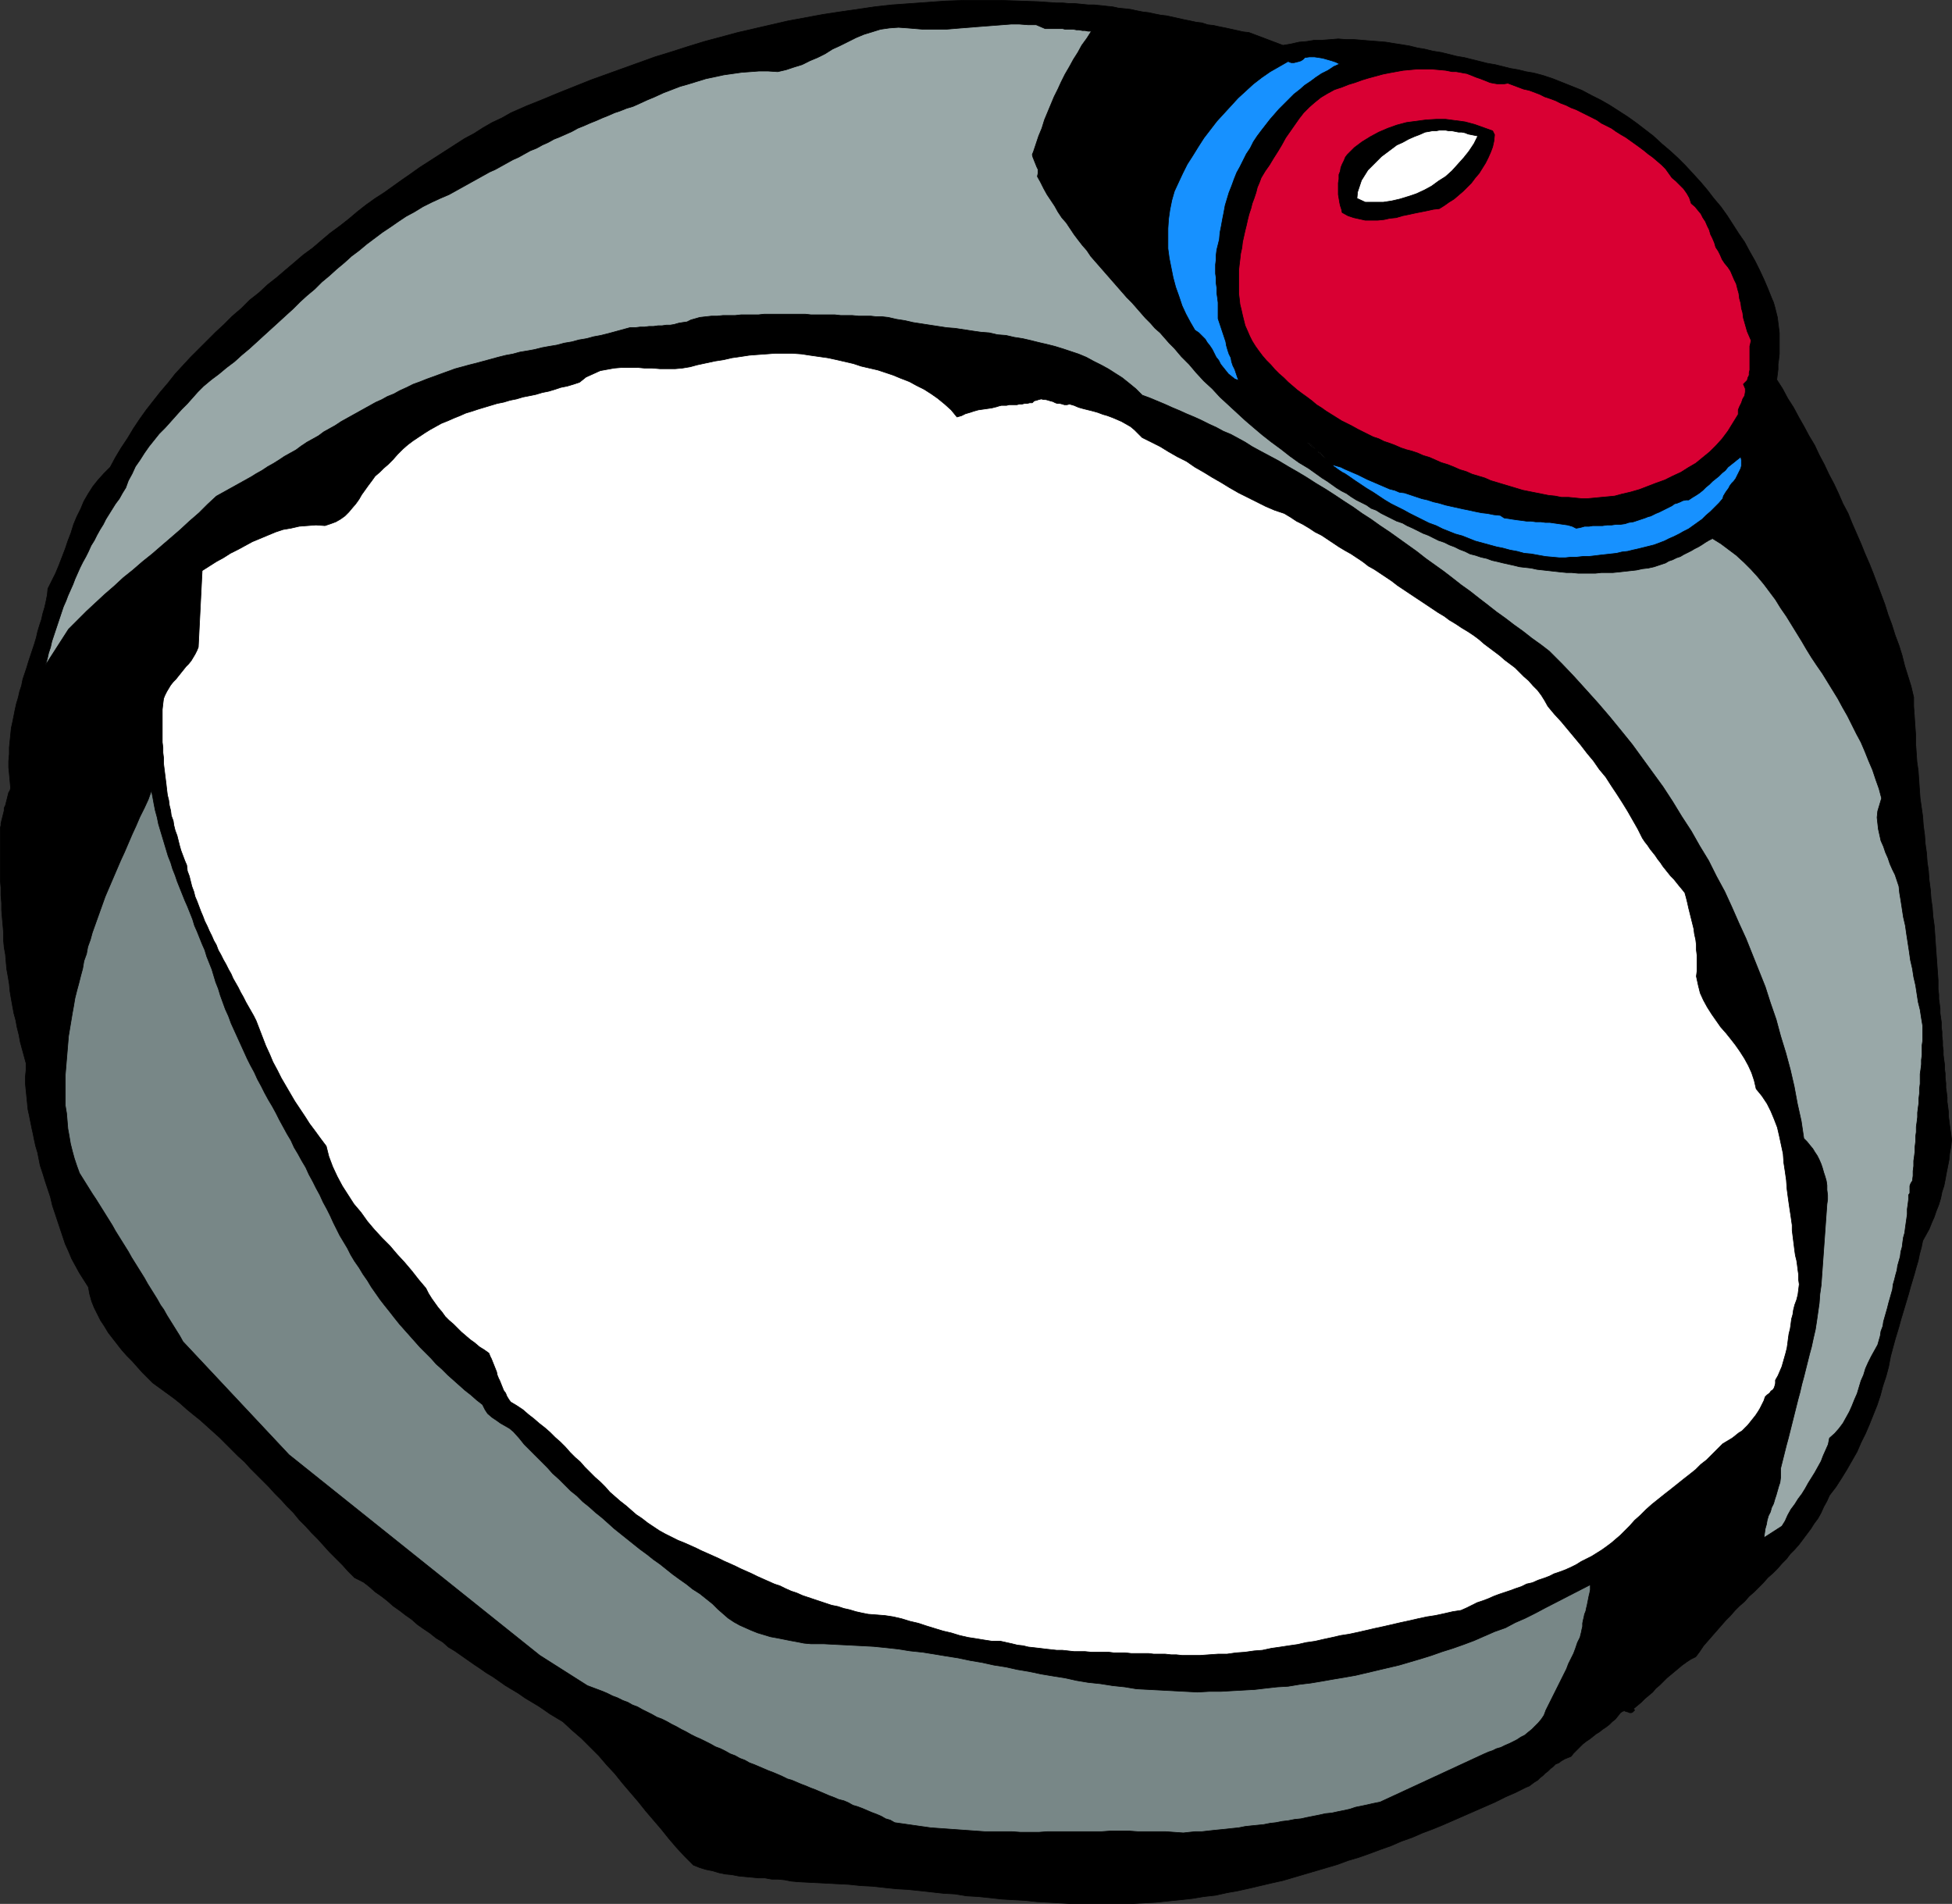 <?xml version="1.0" encoding="UTF-8" standalone="no"?>
<svg
   version="1.0"
   width="129.809mm"
   height="126.582mm"
   id="svg22"
   sodipodi:docname="Ring - Top Offbeat.wmf"
   xmlns:inkscape="http://www.inkscape.org/namespaces/inkscape"
   xmlns:sodipodi="http://sodipodi.sourceforge.net/DTD/sodipodi-0.dtd"
   xmlns="http://www.w3.org/2000/svg"
   xmlns:svg="http://www.w3.org/2000/svg">
  <rect width="100%" height="100%" fill="#333333" stroke="none"/>
  <sodipodi:namedview
     id="namedview22"
     pagecolor="#ffffff"
     bordercolor="#000000"
     borderopacity="0.25"
     inkscape:showpageshadow="2"
     inkscape:pageopacity="0.0"
     inkscape:pagecheckerboard="0"
     inkscape:deskcolor="#d1d1d1"
     inkscape:document-units="mm" />
  <defs
     id="defs1">
    <pattern
       id="WMFhbasepattern"
       patternUnits="userSpaceOnUse"
       width="6"
       height="6"
       x="0"
       y="0" />
  </defs>
  <path
     style="fill:#000000;fill-opacity:1;fill-rule:evenodd;stroke:none"
     d="m 322.472,11.391 1.939,-0.323 2.101,-0.485 1.939,-0.162 1.939,-0.323 h 1.939 l 2.101,-0.162 1.939,-0.162 1.939,0.162 h 2.101 l 1.939,0.162 1.939,0.162 2.101,0.162 1.939,0.162 1.939,0.323 2.101,0.323 1.939,0.323 1.939,0.485 1.939,0.323 1.939,0.485 2.101,0.323 1.939,0.485 1.939,0.485 1.939,0.323 1.939,0.485 1.939,0.485 1.939,0.485 1.939,0.323 1.939,0.485 1.939,0.485 1.939,0.323 1.939,0.485 1.939,0.323 2.424,0.646 2.424,0.808 2.424,0.969 2.424,0.969 2.424,0.969 2.424,1.293 2.262,1.131 2.262,1.293 2.262,1.454 2.262,1.454 2.262,1.616 2.101,1.616 2.101,1.616 2.101,1.939 2.101,1.777 1.939,1.777 1.939,1.939 1.939,2.1 1.778,1.939 1.778,2.1 1.616,2.1 1.778,2.1 1.616,2.262 1.454,2.262 1.454,2.262 1.454,2.1 1.293,2.424 1.293,2.262 1.131,2.262 1.131,2.424 0.97,2.262 0.97,2.424 0.485,1.131 0.323,1.131 0.323,1.293 0.323,1.293 0.162,1.293 0.162,1.293 0.162,1.293 v 1.454 1.293 1.293 1.293 l -0.162,1.454 -0.162,1.131 v 1.293 l -0.162,1.293 -0.162,1.293 1.454,2.262 1.293,2.424 1.454,2.262 1.293,2.424 1.293,2.262 1.293,2.424 1.454,2.424 1.131,2.424 1.293,2.424 1.131,2.424 1.293,2.424 1.131,2.424 1.131,2.585 1.293,2.424 0.97,2.424 1.131,2.585 1.131,2.585 0.97,2.424 1.131,2.585 0.97,2.424 0.97,2.585 0.97,2.585 0.97,2.585 0.808,2.585 0.97,2.585 0.808,2.585 0.97,2.585 0.808,2.585 0.646,2.585 0.808,2.585 0.808,2.585 0.646,2.747 v 2.262 l 0.162,2.262 0.162,2.424 0.162,2.262 v 2.262 l 0.162,2.262 0.162,2.424 0.323,2.262 0.162,2.262 0.162,2.424 0.162,2.262 0.323,2.262 0.323,2.262 0.162,2.262 0.323,2.424 0.162,2.262 0.323,2.262 0.162,2.262 0.323,2.262 0.162,2.262 0.323,2.424 0.162,2.262 0.323,2.262 0.162,2.262 0.323,2.262 0.162,2.262 0.162,2.424 0.162,2.262 0.162,2.262 0.162,2.262 0.162,2.262 v 2.262 l 0.162,1.293 v 1.131 l 0.162,1.131 0.162,1.293 v 1.131 l 0.162,1.131 0.162,1.131 v 1.293 l 0.162,1.131 v 1.131 l 0.162,1.293 v 1.131 l 0.162,1.131 v 1.131 l 0.162,1.293 0.162,1.131 v 1.131 l 0.162,1.131 v 1.131 l 0.162,1.293 v 1.131 l 0.162,1.131 0.162,1.293 v 1.131 l 0.162,1.131 0.162,1.293 v 1.131 l 0.162,1.131 0.162,1.293 0.162,1.131 0.162,1.131 0.162,1.293 -0.162,1.616 -0.323,1.777 -0.162,1.616 -0.323,1.616 -0.323,1.616 -0.323,1.777 -0.323,1.616 -0.485,1.454 -0.323,1.616 -0.485,1.616 -0.646,1.616 -0.485,1.454 -0.646,1.454 -0.646,1.616 -0.808,1.454 -0.808,1.454 -0.323,1.616 -0.485,1.777 -0.323,1.616 -0.485,1.616 -0.485,1.777 -0.485,1.616 -0.485,1.616 -0.485,1.777 -0.485,1.616 -0.485,1.616 -0.485,1.616 -0.485,1.616 -0.485,1.777 -0.485,1.616 -0.485,1.616 -0.485,1.777 -0.646,2.424 -0.485,2.585 -0.646,2.424 -0.808,2.424 -0.646,2.424 -0.808,2.424 -0.97,2.424 -0.97,2.424 -0.97,2.262 -1.131,2.262 -0.97,2.262 -1.293,2.262 -1.293,2.262 -1.293,2.1 -1.454,2.262 -1.616,2.1 -0.646,1.454 -0.808,1.454 -0.646,1.454 -0.808,1.454 -0.97,1.293 -0.808,1.293 -0.97,1.293 -0.97,1.293 -0.97,1.293 -1.131,1.293 -1.131,1.131 -0.97,1.293 -1.131,1.131 -1.131,1.293 -1.131,1.131 -1.293,1.131 -1.131,1.293 -1.131,1.131 -1.131,1.131 -1.293,1.131 -1.131,1.293 -1.293,1.131 -1.131,1.131 -1.131,1.293 -1.131,1.131 -1.131,1.293 -1.131,1.293 -1.131,1.293 -1.131,1.293 -1.131,1.293 -0.97,1.454 -0.97,1.293 -1.293,0.646 -0.97,0.646 -1.131,0.808 -0.97,0.808 -0.97,0.808 -0.97,0.808 -0.97,0.808 -0.808,0.808 -0.97,0.969 -0.97,0.808 -0.808,0.969 -0.97,0.808 -0.97,0.808 -0.97,0.969 -0.97,0.808 -0.97,0.808 0.323,0.323 -0.485,0.485 -0.323,0.162 h -0.485 l -0.323,-0.162 -0.646,-0.162 -0.323,-0.162 -0.485,0.162 -0.485,0.323 -0.646,0.808 -0.646,0.808 -0.808,0.646 -0.646,0.646 -0.808,0.646 -0.97,0.646 -0.808,0.646 -0.808,0.485 -0.808,0.646 -0.808,0.646 -0.97,0.646 -0.808,0.646 -0.646,0.646 -0.808,0.808 -0.808,0.808 -0.646,0.808 -0.808,0.323 -0.808,0.323 -0.808,0.485 -0.646,0.485 -0.808,0.323 -0.646,0.646 -0.646,0.485 -0.646,0.646 -0.646,0.485 -0.646,0.646 -0.646,0.485 -0.646,0.646 -0.808,0.485 -0.646,0.485 -0.646,0.485 -0.808,0.323 -2.586,1.293 -2.586,1.131 -2.586,1.293 -2.586,1.131 -2.586,1.131 -2.586,1.131 -2.586,1.131 -2.586,1.131 -2.747,1.131 -2.586,0.969 -2.586,1.131 -2.747,0.969 -2.586,1.131 -2.747,0.969 -2.586,0.969 -2.747,0.969 -2.747,0.808 -2.586,0.969 -2.747,0.808 -2.747,0.808 -2.747,0.808 -2.747,0.808 -2.747,0.808 -2.909,0.646 -2.747,0.646 -2.747,0.646 -2.909,0.646 -2.747,0.485 -2.909,0.646 -2.909,0.323 -2.909,0.485 -2.909,0.323 -3.232,0.323 -3.07,0.323 -3.07,0.162 -3.07,0.162 h -3.07 -3.07 -2.909 -2.909 -3.07 l -2.909,-0.162 -2.909,-0.162 -2.909,-0.162 -2.909,-0.323 -3.07,-0.162 -2.747,-0.162 -2.909,-0.323 -3.07,-0.323 -2.909,-0.162 -2.909,-0.485 -2.909,-0.162 -2.909,-0.323 -2.909,-0.323 -3.07,-0.323 -2.909,-0.162 -3.07,-0.323 -2.909,-0.323 -3.07,-0.162 -3.07,-0.323 -3.232,-0.162 -3.07,-0.162 -3.232,-0.162 -3.07,-0.162 -1.778,-0.162 -1.616,-0.323 -1.616,-0.162 h -1.616 l -1.778,-0.323 h -1.616 l -1.616,-0.162 -1.778,-0.162 -1.616,-0.162 -1.616,-0.323 -1.616,-0.162 -1.616,-0.323 -1.616,-0.485 -1.616,-0.323 -1.616,-0.485 -1.616,-0.646 -2.101,-2.1 -2.101,-2.262 -1.939,-2.262 -1.939,-2.424 -1.939,-2.262 -1.939,-2.262 -1.939,-2.424 -1.939,-2.262 -1.939,-2.262 -1.939,-2.424 -2.101,-2.262 -1.939,-2.262 -2.262,-2.262 -2.101,-2.1 -2.424,-2.1 -2.262,-2.1 -1.616,-0.969 -1.616,-0.969 -1.616,-1.131 -1.454,-0.969 -1.616,-0.969 -1.616,-0.969 -1.616,-1.131 -1.616,-0.969 -1.616,-0.969 -1.616,-1.131 -1.616,-1.131 -1.616,-0.969 -1.616,-1.131 -1.454,-0.969 -1.616,-1.131 -1.616,-1.131 -1.616,-1.131 -1.616,-0.969 -1.454,-1.293 -1.616,-0.969 -1.616,-1.293 -1.454,-0.969 -1.616,-1.131 -1.454,-1.293 -1.616,-1.131 -1.454,-1.131 -1.616,-1.131 -1.454,-1.293 -1.454,-1.131 -1.616,-1.131 -1.454,-1.293 -1.454,-1.131 -2.262,-1.131 -1.616,-1.616 -1.454,-1.616 -1.616,-1.616 -1.616,-1.616 -1.454,-1.616 -1.454,-1.616 -1.616,-1.616 -1.454,-1.616 -1.616,-1.616 -1.454,-1.777 -1.616,-1.616 -1.454,-1.616 -1.616,-1.616 -1.454,-1.616 -1.616,-1.616 -1.454,-1.454 -1.616,-1.616 -1.454,-1.616 -1.616,-1.454 -1.616,-1.616 -1.454,-1.454 -1.616,-1.616 -1.616,-1.454 -1.616,-1.454 -1.616,-1.454 -1.616,-1.293 -1.778,-1.454 -1.616,-1.454 -1.616,-1.293 -1.778,-1.293 -1.778,-1.293 -1.778,-1.293 -1.293,-1.293 -1.293,-1.293 -1.293,-1.454 -1.293,-1.454 -1.293,-1.293 -1.293,-1.454 -1.131,-1.454 -1.131,-1.454 -1.131,-1.454 -0.97,-1.616 -0.97,-1.454 -0.808,-1.616 -0.808,-1.616 -0.646,-1.616 -0.485,-1.777 -0.323,-1.777 -1.131,-1.777 -1.131,-1.777 -0.97,-1.777 -0.97,-1.777 -0.808,-1.939 -0.808,-1.777 -0.646,-1.939 -0.646,-1.939 -0.646,-1.939 -0.646,-1.939 -0.646,-1.939 -0.485,-2.1 -0.646,-1.939 -0.646,-1.939 -0.646,-2.1 L 10.1,292.852 9.777,291.236 9.454,289.62 8.969,288.005 8.646,286.551 8.322,284.935 7.999,283.481 7.676,281.865 7.353,280.249 7.03,278.795 6.868,277.179 6.706,275.564 6.545,273.948 6.383,272.332 v -1.777 l 0.162,-1.616 v -1.777 L 6.06,265.384 5.575,263.607 5.09,261.83 4.767,260.052 4.282,258.114 3.959,256.336 3.474,254.559 3.151,252.782 2.828,251.004 2.505,249.065 2.343,247.288 2.02,245.349 1.697,243.572 1.535,241.795 1.374,239.856 1.05,238.078 0.889,236.301 v -1.939 l -0.162,-1.939 -0.162,-1.777 -0.162,-1.939 v -1.777 l -0.162,-1.939 v -1.939 l -0.162,-1.777 v -1.939 -1.939 -1.777 -1.939 -1.939 -1.777 -1.939 l 0.162,-0.646 v -0.485 l 0.162,-0.646 0.162,-0.646 0.162,-0.646 0.162,-0.646 0.162,-0.646 v -0.646 l 0.323,-0.646 0.162,-0.646 0.162,-0.646 0.162,-0.646 0.162,-0.646 0.162,-0.646 0.323,-0.485 0.162,-0.646 -0.162,-1.777 -0.162,-1.777 -0.162,-1.616 v -1.616 l 0.162,-1.777 v -1.616 l 0.162,-1.616 0.162,-1.616 0.162,-1.616 0.323,-1.454 0.323,-1.616 0.323,-1.616 0.323,-1.454 0.485,-1.616 0.323,-1.454 0.485,-1.454 0.323,-1.616 0.485,-1.454 0.485,-1.454 0.485,-1.616 0.485,-1.454 0.485,-1.454 0.485,-1.454 0.485,-1.616 0.323,-1.454 0.485,-1.616 0.485,-1.454 0.323,-1.454 0.485,-1.616 0.323,-1.454 0.323,-1.616 0.162,-1.616 0.97,-1.939 0.97,-1.939 0.808,-1.939 0.808,-2.1 0.808,-2.1 0.646,-1.939 0.808,-2.1 0.646,-2.1 0.808,-1.939 0.97,-1.939 0.808,-1.939 1.131,-1.939 1.131,-1.777 1.293,-1.616 1.454,-1.616 1.616,-1.616 1.293,-2.424 1.454,-2.424 1.616,-2.424 1.454,-2.424 1.616,-2.424 1.616,-2.262 1.778,-2.262 1.778,-2.262 1.939,-2.262 1.778,-2.262 1.939,-2.1 1.939,-2.1 2.101,-2.1 2.101,-2.1 2.101,-2.1 2.101,-1.939 2.101,-2.1 2.262,-1.939 2.101,-2.1 2.262,-1.777 2.262,-2.1 2.262,-1.777 2.262,-1.939 2.101,-1.777 2.262,-1.939 2.424,-1.777 2.262,-1.939 2.101,-1.777 2.424,-1.777 2.262,-1.777 2.101,-1.777 2.262,-1.777 2.262,-1.616 2.262,-1.454 2.262,-1.616 2.262,-1.616 2.101,-1.454 2.262,-1.616 2.262,-1.454 2.262,-1.454 2.262,-1.454 2.262,-1.454 2.262,-1.454 2.424,-1.293 2.262,-1.454 2.262,-1.293 2.424,-1.131 2.262,-1.293 4.04,-1.777 4.04,-1.616 3.878,-1.616 4.04,-1.616 4.04,-1.616 4.04,-1.454 4.04,-1.454 4.04,-1.454 4.04,-1.454 4.202,-1.293 4.04,-1.293 4.202,-1.293 4.202,-1.131 4.202,-1.131 4.202,-0.969 4.202,-0.969 4.202,-0.969 4.363,-0.808 4.363,-0.808 4.202,-0.646 4.525,-0.646 4.363,-0.646 4.363,-0.485 4.525,-0.323 4.525,-0.323 4.363,-0.323 4.686,-0.162 h 4.525 4.686 l 4.686,0.162 4.686,0.162 4.686,0.323 h 1.616 l 1.616,0.162 h 1.454 l 1.616,0.162 1.616,0.162 h 1.454 l 1.616,0.162 1.454,0.162 1.616,0.162 1.454,0.323 1.616,0.162 1.454,0.162 1.454,0.323 1.616,0.323 1.454,0.162 1.454,0.323 1.616,0.323 1.454,0.162 1.454,0.323 1.454,0.323 1.454,0.323 1.616,0.323 1.454,0.323 1.454,0.162 1.454,0.485 1.454,0.162 1.454,0.323 1.616,0.323 1.454,0.323 1.454,0.323 1.454,0.323 1.454,0.162 z"
     id="path1" />
  <path
     style="fill:none;stroke:#000000;stroke-width:0.162px;stroke-linecap:round;stroke-linejoin:round;stroke-miterlimit:4;stroke-dasharray:none;stroke-opacity:1"
     d="m 322.472,11.391 v 0 l 1.939,-0.323 2.101,-0.485 1.939,-0.162 1.939,-0.323 h 1.939 l 2.101,-0.162 1.939,-0.162 1.939,0.162 h 2.101 l 1.939,0.162 1.939,0.162 2.101,0.162 1.939,0.162 1.939,0.323 2.101,0.323 1.939,0.323 1.939,0.485 1.939,0.323 1.939,0.485 2.101,0.323 1.939,0.485 1.939,0.485 1.939,0.323 1.939,0.485 1.939,0.485 1.939,0.485 1.939,0.323 1.939,0.485 1.939,0.485 1.939,0.323 1.939,0.485 1.939,0.323 v 0 l 2.424,0.646 2.424,0.808 2.424,0.969 2.424,0.969 2.424,0.969 2.424,1.293 2.262,1.131 2.262,1.293 2.262,1.454 2.262,1.454 2.262,1.616 2.101,1.616 2.101,1.616 2.101,1.939 2.101,1.777 1.939,1.777 1.939,1.939 1.939,2.1 1.778,1.939 1.778,2.1 1.616,2.1 1.778,2.1 1.616,2.262 1.454,2.262 1.454,2.262 1.454,2.1 1.293,2.424 1.293,2.262 1.131,2.262 1.131,2.424 0.97,2.262 0.97,2.424 v 0 l 0.485,1.131 0.323,1.131 0.323,1.293 0.323,1.293 0.162,1.293 0.162,1.293 0.162,1.293 v 1.454 1.293 1.293 1.293 l -0.162,1.454 -0.162,1.131 v 1.293 l -0.162,1.293 -0.162,1.293 v 0 l 1.454,2.262 1.293,2.424 1.454,2.262 1.293,2.424 1.293,2.262 1.293,2.424 1.454,2.424 1.131,2.424 1.293,2.424 1.131,2.424 1.293,2.424 1.131,2.424 1.131,2.585 1.293,2.424 0.97,2.424 1.131,2.585 1.131,2.585 0.97,2.424 1.131,2.585 0.97,2.424 0.97,2.585 0.97,2.585 0.97,2.585 0.808,2.585 0.97,2.585 0.808,2.585 0.97,2.585 0.808,2.585 0.646,2.585 0.808,2.585 0.808,2.585 0.646,2.747 v 0 2.262 l 0.162,2.262 0.162,2.424 0.162,2.262 v 2.262 l 0.162,2.262 0.162,2.424 0.323,2.262 0.162,2.262 0.162,2.424 0.162,2.262 0.323,2.262 0.323,2.262 0.162,2.262 0.323,2.424 0.162,2.262 0.323,2.262 0.162,2.262 0.323,2.262 0.162,2.262 0.323,2.424 0.162,2.262 0.323,2.262 0.162,2.262 0.323,2.262 0.162,2.262 0.162,2.424 0.162,2.262 0.162,2.262 0.162,2.262 0.162,2.262 v 2.262 0 l 0.162,1.293 v 1.131 l 0.162,1.131 0.162,1.293 v 1.131 l 0.162,1.131 0.162,1.131 v 1.293 l 0.162,1.131 v 1.131 l 0.162,1.293 v 1.131 l 0.162,1.131 v 1.131 l 0.162,1.293 0.162,1.131 v 1.131 l 0.162,1.131 v 1.131 l 0.162,1.293 v 1.131 l 0.162,1.131 0.162,1.293 v 1.131 l 0.162,1.131 0.162,1.293 v 1.131 l 0.162,1.131 0.162,1.293 0.162,1.131 0.162,1.131 0.162,1.293 v 0 l -0.162,1.616 -0.323,1.777 -0.162,1.616 -0.323,1.616 -0.323,1.616 -0.323,1.777 -0.323,1.616 -0.485,1.454 -0.323,1.616 -0.485,1.616 -0.646,1.616 -0.485,1.454 -0.646,1.454 -0.646,1.616 -0.808,1.454 -0.808,1.454 v 0 l -0.323,1.616 -0.485,1.777 -0.323,1.616 -0.485,1.616 -0.485,1.777 -0.485,1.616 -0.485,1.616 -0.485,1.777 -0.485,1.616 -0.485,1.616 -0.485,1.616 -0.485,1.616 -0.485,1.777 -0.485,1.616 -0.485,1.616 -0.485,1.777 v 0 l -0.646,2.424 -0.485,2.585 -0.646,2.424 -0.808,2.424 -0.646,2.424 -0.808,2.424 -0.97,2.424 -0.97,2.424 -0.97,2.262 -1.131,2.262 -0.97,2.262 -1.293,2.262 -1.293,2.262 -1.293,2.1 -1.454,2.262 -1.616,2.1 v 0 l -0.646,1.454 -0.808,1.454 -0.646,1.454 -0.808,1.454 -0.97,1.293 -0.808,1.293 -0.97,1.293 -0.97,1.293 -0.97,1.293 -1.131,1.293 -1.131,1.131 -0.97,1.293 -1.131,1.131 -1.131,1.293 -1.131,1.131 -1.293,1.131 -1.131,1.293 -1.131,1.131 -1.131,1.131 -1.293,1.131 -1.131,1.293 -1.293,1.131 -1.131,1.131 -1.131,1.293 -1.131,1.131 -1.131,1.293 -1.131,1.293 -1.131,1.293 -1.131,1.293 -1.131,1.293 -0.97,1.454 -0.97,1.293 v 0 l -1.293,0.646 -0.97,0.646 -1.131,0.808 -0.97,0.808 -0.97,0.808 -0.97,0.808 -0.97,0.808 -0.808,0.808 -0.97,0.969 -0.97,0.808 -0.808,0.969 -0.97,0.808 -0.97,0.808 -0.97,0.969 -0.97,0.808 -0.97,0.808 0.323,0.323 v 0 l -0.485,0.485 -0.323,0.162 h -0.485 l -0.323,-0.162 -0.646,-0.162 -0.323,-0.162 -0.485,0.162 -0.485,0.323 v 0 l -0.646,0.808 -0.646,0.808 -0.808,0.646 -0.646,0.646 -0.808,0.646 -0.97,0.646 -0.808,0.646 -0.808,0.485 -0.808,0.646 -0.808,0.646 -0.97,0.646 -0.808,0.646 -0.646,0.646 -0.808,0.808 -0.808,0.808 -0.646,0.808 v 0 l -0.808,0.323 -0.808,0.323 -0.808,0.485 -0.646,0.485 -0.808,0.323 -0.646,0.646 -0.646,0.485 -0.646,0.646 -0.646,0.485 -0.646,0.646 -0.646,0.485 -0.646,0.646 -0.808,0.485 -0.646,0.485 -0.646,0.485 -0.808,0.323 v 0 l -2.586,1.293 -2.586,1.131 -2.586,1.293 -2.586,1.131 -2.586,1.131 -2.586,1.131 -2.586,1.131 -2.586,1.131 -2.747,1.131 -2.586,0.969 -2.586,1.131 -2.747,0.969 -2.586,1.131 -2.747,0.969 -2.586,0.969 -2.747,0.969 -2.747,0.808 -2.586,0.969 -2.747,0.808 -2.747,0.808 -2.747,0.808 -2.747,0.808 -2.747,0.808 -2.909,0.646 -2.747,0.646 -2.747,0.646 -2.909,0.646 -2.747,0.485 -2.909,0.646 -2.909,0.323 -2.909,0.485 -2.909,0.323 v 0 l -3.232,0.323 -3.07,0.323 -3.07,0.162 -3.07,0.162 h -3.07 -3.07 -2.909 -2.909 -3.07 l -2.909,-0.162 -2.909,-0.162 -2.909,-0.162 -2.909,-0.323 -3.07,-0.162 -2.747,-0.162 -2.909,-0.323 -3.07,-0.323 -2.909,-0.162 -2.909,-0.485 -2.909,-0.162 -2.909,-0.323 -2.909,-0.323 -3.07,-0.323 -2.909,-0.162 -3.07,-0.323 -2.909,-0.323 -3.07,-0.162 -3.07,-0.323 -3.232,-0.162 -3.07,-0.162 -3.232,-0.162 -3.07,-0.162 v 0 l -1.778,-0.162 -1.616,-0.323 -1.616,-0.162 h -1.616 l -1.778,-0.323 h -1.616 l -1.616,-0.162 -1.778,-0.162 -1.616,-0.162 -1.616,-0.323 -1.616,-0.162 -1.616,-0.323 -1.616,-0.485 -1.616,-0.323 -1.616,-0.485 -1.616,-0.646 v 0 l -2.101,-2.1 -2.101,-2.262 -1.939,-2.262 -1.939,-2.424 -1.939,-2.262 -1.939,-2.262 -1.939,-2.424 -1.939,-2.262 -1.939,-2.262 -1.939,-2.424 -2.101,-2.262 -1.939,-2.262 -2.262,-2.262 -2.101,-2.1 -2.424,-2.1 -2.262,-2.1 v 0 l -1.616,-0.969 -1.616,-0.969 -1.616,-1.131 -1.454,-0.969 -1.616,-0.969 -1.616,-0.969 -1.616,-1.131 -1.616,-0.969 -1.616,-0.969 -1.616,-1.131 -1.616,-1.131 -1.616,-0.969 -1.616,-1.131 -1.454,-0.969 -1.616,-1.131 -1.616,-1.131 -1.616,-1.131 -1.616,-0.969 -1.454,-1.293 -1.616,-0.969 -1.616,-1.293 -1.454,-0.969 -1.616,-1.131 -1.454,-1.293 -1.616,-1.131 -1.454,-1.131 -1.616,-1.131 -1.454,-1.293 -1.454,-1.131 -1.616,-1.131 -1.454,-1.293 -1.454,-1.131 -2.262,-1.131 v 0 l -1.616,-1.616 -1.454,-1.616 -1.616,-1.616 -1.616,-1.616 -1.454,-1.616 -1.454,-1.616 -1.616,-1.616 -1.454,-1.616 -1.616,-1.616 -1.454,-1.777 -1.616,-1.616 -1.454,-1.616 -1.616,-1.616 -1.454,-1.616 -1.616,-1.616 -1.454,-1.454 -1.616,-1.616 -1.454,-1.616 -1.616,-1.454 -1.616,-1.616 -1.454,-1.454 -1.616,-1.616 -1.616,-1.454 -1.616,-1.454 -1.616,-1.454 -1.616,-1.293 -1.778,-1.454 -1.616,-1.454 -1.616,-1.293 -1.778,-1.293 -1.778,-1.293 -1.778,-1.293 v 0 l -1.293,-1.293 -1.293,-1.293 -1.293,-1.454 -1.293,-1.454 -1.293,-1.293 -1.293,-1.454 -1.131,-1.454 -1.131,-1.454 -1.131,-1.454 -0.97,-1.616 -0.97,-1.454 -0.808,-1.616 -0.808,-1.616 -0.646,-1.616 -0.485,-1.777 -0.323,-1.777 v 0 l -1.131,-1.777 -1.131,-1.777 -0.97,-1.777 -0.97,-1.777 -0.808,-1.939 -0.808,-1.777 -0.646,-1.939 -0.646,-1.939 -0.646,-1.939 -0.646,-1.939 -0.646,-1.939 -0.485,-2.1 -0.646,-1.939 -0.646,-1.939 -0.646,-2.1 -0.646,-1.939 v 0 L 9.777,291.236 9.454,289.62 8.969,288.005 8.646,286.551 8.322,284.935 7.999,283.481 7.676,281.865 7.353,280.249 7.03,278.795 6.868,277.179 6.706,275.564 6.545,273.948 6.383,272.332 v -1.777 l 0.162,-1.616 v -1.777 0 L 6.06,265.384 5.575,263.607 5.09,261.83 4.767,260.052 4.282,258.114 3.959,256.336 3.474,254.559 3.151,252.782 2.828,251.004 2.505,249.065 2.343,247.288 2.02,245.349 1.697,243.572 1.535,241.795 1.374,239.856 1.05,238.078 0.889,236.301 v -1.939 l -0.162,-1.939 -0.162,-1.777 -0.162,-1.939 v -1.777 l -0.162,-1.939 v -1.939 l -0.162,-1.777 v -1.939 -1.939 -1.777 -1.939 -1.939 -1.777 -1.939 0 l 0.162,-0.646 v -0.485 l 0.162,-0.646 0.162,-0.646 0.162,-0.646 0.162,-0.646 0.162,-0.646 v -0.646 l 0.323,-0.646 0.162,-0.646 0.162,-0.646 0.162,-0.646 0.162,-0.646 0.162,-0.646 0.323,-0.485 0.162,-0.646 v 0 l -0.162,-1.777 -0.162,-1.777 -0.162,-1.616 v -1.616 l 0.162,-1.777 v -1.616 l 0.162,-1.616 0.162,-1.616 0.162,-1.616 0.323,-1.454 0.323,-1.616 0.323,-1.616 0.323,-1.454 0.485,-1.616 0.323,-1.454 0.485,-1.454 0.323,-1.616 0.485,-1.454 0.485,-1.454 0.485,-1.616 0.485,-1.454 0.485,-1.454 0.485,-1.454 0.485,-1.616 0.323,-1.454 0.485,-1.616 0.485,-1.454 0.323,-1.454 0.485,-1.616 0.323,-1.454 0.323,-1.616 0.162,-1.616 v 0 l 0.97,-1.939 0.97,-1.939 0.808,-1.939 0.808,-2.1 0.808,-2.1 0.646,-1.939 0.808,-2.1 0.646,-2.1 0.808,-1.939 0.97,-1.939 0.808,-1.939 1.131,-1.939 1.131,-1.777 1.293,-1.616 1.454,-1.616 1.616,-1.616 v 0 l 1.293,-2.424 1.454,-2.424 1.616,-2.424 1.454,-2.424 1.616,-2.424 1.616,-2.262 1.778,-2.262 1.778,-2.262 1.939,-2.262 1.778,-2.262 1.939,-2.1 1.939,-2.1 2.101,-2.1 2.101,-2.1 2.101,-2.1 2.101,-1.939 2.101,-2.1 2.262,-1.939 2.101,-2.1 2.262,-1.777 2.262,-2.1 2.262,-1.777 2.262,-1.939 2.101,-1.777 2.262,-1.939 2.424,-1.777 2.262,-1.939 2.101,-1.777 2.424,-1.777 2.262,-1.777 2.101,-1.777 2.262,-1.777 v 0 l 2.262,-1.616 2.262,-1.454 2.262,-1.616 2.262,-1.616 2.101,-1.454 2.262,-1.616 2.262,-1.454 2.262,-1.454 2.262,-1.454 2.262,-1.454 2.262,-1.454 2.424,-1.293 2.262,-1.454 2.262,-1.293 2.424,-1.131 2.262,-1.293 v 0 l 4.04,-1.777 4.04,-1.616 3.878,-1.616 4.04,-1.616 4.04,-1.616 4.04,-1.454 4.04,-1.454 4.04,-1.454 4.04,-1.454 4.202,-1.293 4.04,-1.293 4.202,-1.293 4.202,-1.131 4.202,-1.131 4.202,-0.969 4.202,-0.969 4.202,-0.969 4.363,-0.808 4.363,-0.808 4.202,-0.646 4.525,-0.646 4.363,-0.646 4.363,-0.485 4.525,-0.323 4.525,-0.323 4.363,-0.323 4.686,-0.162 h 4.525 4.686 l 4.686,0.162 4.686,0.162 4.686,0.323 v 0 h 1.616 l 1.616,0.162 h 1.454 l 1.616,0.162 1.616,0.162 h 1.454 l 1.616,0.162 1.454,0.162 1.616,0.162 1.454,0.323 1.616,0.162 1.454,0.162 1.454,0.323 1.616,0.323 1.454,0.162 1.454,0.323 1.616,0.323 1.454,0.162 1.454,0.323 1.454,0.323 1.454,0.323 1.616,0.323 1.454,0.323 1.454,0.162 1.454,0.485 1.454,0.162 1.454,0.323 1.616,0.323 1.454,0.323 1.454,0.323 1.454,0.323 1.454,0.162 8.565,3.231"
     id="path2" />
  <path
     style="fill:#99a8a8;fill-opacity:1;fill-rule:evenodd;stroke:none"
     d="m 262.68,7.19 h 0.646 0.808 0.808 0.646 0.808 0.646 l 0.646,0.162 h 0.808 0.646 0.646 l 0.808,0.162 h 0.646 l 0.808,0.162 h 0.646 l 0.808,0.162 h 0.808 l -1.131,1.777 -1.293,1.777 -0.97,1.777 -1.131,1.777 -0.97,1.777 -1.131,1.939 -0.97,1.939 -0.808,1.777 -0.97,1.939 -0.808,1.939 -0.808,1.939 -0.808,1.939 -0.646,2.1 -0.808,1.939 -0.646,1.939 -0.646,1.939 -0.323,0.808 0.162,0.646 0.323,0.808 0.323,0.808 0.323,0.808 0.323,0.646 v 0.969 l -0.162,0.808 0.808,1.454 0.808,1.616 0.808,1.454 0.97,1.454 0.97,1.454 0.808,1.454 0.97,1.454 1.131,1.293 0.97,1.454 0.97,1.454 0.97,1.293 1.131,1.454 1.131,1.293 0.97,1.454 1.131,1.293 1.131,1.293 1.131,1.293 1.131,1.293 1.131,1.293 1.131,1.293 1.131,1.293 1.131,1.293 1.293,1.293 1.131,1.293 1.131,1.293 1.131,1.293 1.293,1.293 1.131,1.293 1.293,1.131 1.131,1.293 1.131,1.293 1.293,1.293 1.778,2.1 1.939,1.939 1.778,2.1 1.939,2.1 2.101,1.939 1.939,2.1 2.101,1.939 2.101,1.939 2.101,1.939 2.262,1.939 2.101,1.777 2.262,1.777 2.424,1.777 2.262,1.777 2.262,1.616 2.424,1.454 1.131,0.808 1.131,0.808 1.131,0.808 1.293,0.808 1.131,0.808 1.131,0.808 1.293,0.808 1.293,0.646 1.131,0.808 1.293,0.808 1.293,0.646 1.293,0.646 1.131,0.808 1.293,0.485 1.293,0.808 1.293,0.646 1.293,0.646 1.293,0.646 1.454,0.485 1.131,0.646 1.454,0.646 1.293,0.646 1.293,0.646 1.293,0.485 1.293,0.646 1.293,0.646 1.454,0.485 1.293,0.646 1.293,0.485 1.293,0.646 1.293,0.485 1.293,0.646 1.293,0.323 1.454,0.485 1.454,0.323 1.293,0.485 1.454,0.323 1.293,0.323 1.454,0.323 1.454,0.323 1.293,0.323 1.454,0.162 1.454,0.162 1.454,0.323 1.454,0.162 1.454,0.162 1.454,0.162 1.454,0.162 1.616,0.162 h 1.293 l 1.616,0.162 h 1.454 1.454 1.454 l 1.454,-0.162 h 1.454 1.454 l 1.616,-0.162 1.454,-0.162 1.454,-0.162 1.454,-0.162 1.454,-0.323 1.454,-0.162 1.454,-0.323 0.97,-0.323 0.97,-0.323 0.97,-0.323 0.808,-0.485 0.97,-0.323 0.97,-0.485 0.97,-0.323 0.808,-0.485 0.97,-0.485 0.97,-0.485 0.808,-0.485 0.97,-0.485 0.808,-0.485 0.97,-0.646 0.808,-0.485 0.97,-0.485 2.101,1.293 1.939,1.454 1.939,1.454 1.939,1.777 1.778,1.777 1.616,1.777 1.616,1.939 1.454,1.939 1.454,1.939 1.293,2.1 1.454,2.1 1.293,2.1 1.293,2.1 1.293,2.1 1.131,1.939 1.293,2.1 1.293,1.939 1.454,2.1 1.293,2.1 1.293,2.1 1.293,2.1 1.131,2.1 1.293,2.262 1.131,2.262 1.131,2.262 1.131,2.1 0.97,2.262 0.97,2.424 0.97,2.262 0.808,2.424 0.808,2.262 0.646,2.424 -0.485,1.616 -0.485,1.616 -0.162,1.616 0.162,1.454 0.162,1.454 0.323,1.454 0.323,1.454 0.646,1.454 0.485,1.454 0.646,1.454 0.485,1.454 0.646,1.454 0.646,1.293 0.485,1.454 0.485,1.454 0.162,1.616 0.323,1.939 0.323,2.1 0.323,2.1 0.485,2.1 0.323,2.262 0.323,2.1 0.323,2.1 0.323,2.262 0.485,2.1 0.323,2.1 0.485,2.1 0.323,2.1 0.323,2.1 0.485,1.939 0.323,2.1 0.323,1.939 v 1.131 1.293 1.293 l -0.162,1.131 v 1.293 1.131 l -0.162,1.293 v 1.131 l -0.162,1.293 -0.162,1.131 v 1.293 1.131 l -0.162,1.293 v 1.131 l -0.162,1.293 v 1.131 l -0.162,1.131 -0.162,1.293 v 1.131 l -0.162,1.293 -0.162,1.131 v 1.293 l -0.162,1.131 v 1.293 l -0.162,1.293 v 1.131 l -0.162,1.293 -0.162,1.131 v 1.293 l -0.162,1.293 v 1.131 l -0.162,1.293 -0.323,0.485 -0.162,0.323 -0.162,0.485 v 0.485 0.323 0.485 0.485 l -0.323,0.485 v 1.131 l -0.162,1.293 -0.162,1.131 v 1.293 l -0.162,1.131 -0.162,1.131 -0.162,1.131 -0.162,1.293 -0.323,1.131 -0.162,1.131 -0.162,1.293 -0.323,1.131 -0.162,1.293 -0.323,1.131 -0.323,1.131 -0.162,1.131 -0.323,1.131 -0.323,1.293 -0.323,1.131 -0.162,1.293 -0.323,1.131 -0.323,1.131 -0.323,1.131 -0.323,1.293 -0.323,1.131 -0.323,1.131 -0.323,1.131 -0.162,1.131 -0.485,1.293 -0.162,1.131 -0.323,1.131 -0.323,1.131 -0.808,1.454 -0.808,1.454 -0.808,1.616 -0.646,1.454 -0.485,1.616 -0.646,1.454 -0.485,1.616 -0.485,1.616 -0.646,1.454 -0.646,1.616 -0.646,1.454 -0.808,1.454 -0.808,1.454 -0.97,1.293 -1.131,1.293 -1.293,1.131 -0.323,1.616 -0.646,1.454 -0.646,1.454 -0.485,1.293 -0.808,1.454 -0.808,1.454 -0.808,1.293 -0.808,1.293 -0.808,1.454 -0.808,1.293 -0.97,1.293 -0.808,1.293 -0.97,1.293 -0.808,1.454 -0.646,1.454 -0.808,1.293 -4.525,2.908 0.162,-1.131 0.162,-1.131 0.323,-1.131 0.162,-0.969 0.323,-1.131 0.485,-0.969 0.323,-1.131 0.485,-0.969 0.323,-1.131 0.323,-0.969 0.323,-1.131 0.323,-1.131 0.323,-0.969 0.162,-1.293 v -1.131 -1.131 l 0.485,-1.939 0.485,-1.939 0.485,-1.939 0.485,-1.777 0.485,-1.939 0.485,-1.939 0.485,-1.939 0.485,-1.939 0.485,-1.939 0.485,-1.777 0.485,-2.1 0.485,-1.777 0.485,-1.939 0.485,-1.939 0.485,-1.939 0.485,-1.777 0.485,-2.262 0.485,-2.1 0.323,-2.1 0.323,-2.262 0.323,-2.262 0.162,-2.262 0.323,-2.262 0.162,-2.262 0.162,-2.262 0.162,-2.262 0.162,-2.262 0.162,-2.262 0.162,-2.262 0.162,-2.262 0.162,-2.262 0.162,-2.262 0.162,-1.131 v -1.131 l -0.162,-1.293 v -1.131 l -0.162,-1.131 -0.323,-1.131 -0.323,-0.969 -0.323,-1.131 -0.323,-0.969 -0.485,-1.131 -0.485,-0.969 -0.646,-0.969 -0.485,-0.808 -0.808,-0.969 -0.646,-0.808 -0.808,-0.808 -0.646,-4.362 -0.97,-4.362 -0.808,-4.362 -0.97,-4.201 -1.131,-4.201 -1.293,-4.201 -1.131,-4.201 -1.454,-4.201 -1.293,-4.039 -1.616,-4.039 -1.616,-4.039 -1.616,-4.039 -1.778,-3.878 -1.778,-4.039 -1.778,-3.878 -2.101,-3.878 -1.939,-3.878 -2.262,-3.716 -2.101,-3.716 -2.424,-3.716 -2.262,-3.716 -2.424,-3.716 -2.586,-3.555 -2.586,-3.555 -2.586,-3.555 -2.747,-3.393 -2.909,-3.555 -2.909,-3.393 -2.909,-3.231 -3.07,-3.393 -3.07,-3.231 -3.232,-3.231 -2.101,-1.616 -2.262,-1.616 -2.262,-1.777 -2.262,-1.616 -2.101,-1.616 -2.262,-1.616 -2.262,-1.777 -2.101,-1.616 -2.262,-1.777 -2.262,-1.616 -2.262,-1.777 -2.101,-1.616 -2.262,-1.616 -2.262,-1.616 -2.262,-1.777 -2.262,-1.616 -2.262,-1.616 -2.262,-1.616 -2.424,-1.616 -2.262,-1.616 -2.262,-1.454 -2.262,-1.616 -2.262,-1.454 -2.424,-1.616 -2.262,-1.454 -2.424,-1.454 -2.262,-1.454 -2.424,-1.454 -2.262,-1.293 -2.424,-1.454 -2.424,-1.293 -2.424,-1.293 -1.778,-0.969 -1.778,-1.131 -1.778,-0.969 -1.778,-0.969 -1.939,-0.808 -1.778,-0.969 -1.778,-0.808 -1.939,-0.969 -1.778,-0.808 -1.939,-0.808 -1.778,-0.808 -1.939,-0.808 -1.778,-0.808 -1.939,-0.808 -1.939,-0.808 -1.778,-0.646 -1.616,-1.616 -1.778,-1.454 -1.616,-1.293 -1.778,-1.131 -1.778,-1.131 -1.778,-0.969 -1.939,-0.969 -1.778,-0.969 -1.939,-0.808 -1.939,-0.646 -1.939,-0.646 -2.101,-0.646 -1.939,-0.485 -2.101,-0.485 -1.939,-0.485 -2.101,-0.485 -2.101,-0.323 -2.101,-0.485 -2.101,-0.162 -2.101,-0.485 -2.101,-0.162 -2.262,-0.323 -2.101,-0.323 -2.101,-0.323 -2.101,-0.162 -2.101,-0.323 -2.101,-0.323 -2.101,-0.323 -2.101,-0.323 -2.101,-0.485 -2.101,-0.323 -2.101,-0.485 -1.454,-0.162 h -1.454 l -1.454,-0.162 h -1.616 -1.454 l -1.616,-0.162 h -1.293 -1.616 l -1.454,-0.162 h -1.454 -1.616 -1.454 -1.454 l -1.454,-0.162 h -1.454 -1.454 -1.616 -1.454 -1.454 -1.454 -1.454 l -1.454,0.162 h -1.454 -1.454 -1.454 l -1.454,0.162 h -1.616 -1.454 l -1.454,0.162 h -1.454 l -1.454,0.162 -1.454,0.162 -1.131,0.323 -1.131,0.323 -0.97,0.485 -1.131,0.162 -0.97,0.162 -1.131,0.323 -0.97,0.162 h -0.97 l -1.131,0.162 h -0.97 l -1.131,0.162 h -1.131 l -1.131,0.162 h -1.131 l -1.293,0.162 h -1.293 l -1.778,0.485 -1.778,0.485 -1.778,0.485 -1.939,0.485 -1.778,0.323 -1.778,0.485 -1.939,0.323 -1.778,0.485 -1.939,0.323 -1.778,0.485 -1.939,0.323 -1.778,0.323 -1.939,0.485 -1.778,0.323 -1.939,0.323 -1.778,0.485 -1.778,0.323 -1.939,0.485 -1.778,0.485 -1.778,0.485 -1.778,0.485 -1.939,0.485 -1.778,0.485 -1.778,0.485 -1.778,0.646 -1.778,0.646 -1.778,0.646 -1.778,0.646 -1.616,0.646 -1.778,0.646 -1.616,0.808 -1.778,0.808 -1.454,0.808 -1.616,0.646 -1.454,0.808 -1.454,0.646 -1.454,0.808 -1.454,0.808 -1.454,0.808 -1.454,0.808 -1.454,0.808 -1.454,0.808 -1.454,0.969 -1.454,0.808 -1.454,0.808 -1.293,0.969 -1.454,0.808 -1.454,0.808 -1.454,0.969 -1.293,0.969 -1.454,0.808 -1.454,0.808 -1.454,0.969 -1.293,0.808 -1.454,0.808 -1.454,0.969 -1.454,0.808 -1.293,0.808 -1.454,0.808 -1.454,0.808 -1.454,0.808 -1.454,0.808 -1.454,0.808 -1.454,0.808 -2.262,2.1 -2.101,2.1 -2.424,2.1 -2.262,2.1 -2.424,2.1 -2.262,1.939 -2.424,2.1 -2.424,1.939 -2.424,2.1 -2.424,1.939 -2.262,2.1 -2.424,2.1 -2.262,2.1 -2.262,2.1 -2.262,2.262 -2.262,2.262 -5.818,9.048 0.485,-1.616 0.323,-1.454 0.485,-1.454 0.323,-1.454 0.485,-1.454 0.485,-1.454 0.485,-1.454 0.485,-1.454 0.485,-1.454 0.485,-1.454 0.646,-1.454 0.485,-1.293 0.646,-1.454 0.646,-1.454 0.485,-1.293 0.646,-1.454 0.646,-1.454 0.646,-1.293 0.808,-1.454 0.646,-1.293 0.646,-1.454 0.808,-1.293 0.646,-1.293 0.808,-1.454 0.808,-1.293 0.646,-1.293 0.808,-1.293 0.808,-1.293 0.808,-1.293 0.97,-1.293 0.808,-1.454 0.808,-1.293 0.646,-1.777 0.97,-1.777 0.808,-1.777 1.131,-1.616 1.131,-1.777 1.131,-1.616 1.293,-1.616 1.293,-1.616 1.454,-1.454 1.454,-1.616 1.293,-1.454 1.454,-1.616 1.454,-1.454 1.293,-1.454 1.293,-1.454 1.454,-1.454 1.939,-1.616 1.939,-1.454 1.939,-1.616 1.939,-1.454 1.778,-1.616 1.939,-1.616 1.778,-1.616 1.939,-1.777 1.778,-1.616 1.778,-1.616 1.939,-1.777 1.778,-1.616 1.778,-1.777 1.778,-1.616 1.939,-1.616 1.778,-1.777 1.939,-1.616 1.778,-1.616 1.939,-1.616 1.778,-1.616 1.939,-1.454 1.939,-1.616 1.939,-1.454 1.939,-1.454 1.939,-1.293 2.101,-1.454 1.939,-1.293 2.101,-1.131 2.101,-1.293 2.262,-1.131 2.101,-0.969 2.262,-0.969 1.454,-0.808 1.454,-0.808 1.454,-0.808 1.454,-0.808 1.454,-0.808 1.454,-0.808 1.454,-0.808 1.454,-0.646 1.454,-0.808 1.454,-0.808 1.454,-0.808 1.454,-0.646 1.454,-0.808 1.454,-0.808 1.616,-0.646 1.454,-0.808 1.454,-0.646 1.454,-0.808 1.616,-0.646 1.454,-0.646 1.454,-0.646 1.454,-0.808 1.616,-0.646 1.454,-0.646 1.616,-0.646 1.454,-0.646 1.616,-0.646 1.454,-0.646 1.454,-0.485 1.616,-0.646 1.616,-0.485 1.454,-0.646 2.101,-0.969 1.939,-0.808 2.101,-0.969 2.101,-0.808 2.101,-0.808 2.262,-0.646 2.101,-0.646 2.101,-0.646 2.262,-0.485 2.262,-0.485 2.262,-0.323 2.262,-0.323 2.262,-0.162 2.101,-0.162 h 2.262 l 2.424,0.162 2.101,-0.485 1.939,-0.646 2.101,-0.646 1.939,-0.969 1.939,-0.808 1.939,-0.969 1.778,-1.131 2.101,-0.969 1.939,-0.969 1.939,-0.969 1.939,-0.808 2.101,-0.646 2.101,-0.646 2.262,-0.323 2.262,-0.162 2.262,0.162 1.939,0.162 1.939,0.162 h 1.778 2.101 1.939 l 1.939,-0.162 1.939,-0.162 2.101,-0.162 1.939,-0.162 2.101,-0.162 2.101,-0.162 2.101,-0.162 2.101,-0.162 h 2.101 l 2.101,0.162 h 2.101 z"
     id="path3" />
  <path
     style="fill:none;stroke:#000000;stroke-width:0.162px;stroke-linecap:round;stroke-linejoin:round;stroke-miterlimit:4;stroke-dasharray:none;stroke-opacity:1"
     d="m 262.68,7.19 v 0 h 0.646 0.808 0.808 0.646 0.808 0.646 l 0.646,0.162 h 0.808 0.646 0.646 l 0.808,0.162 h 0.646 l 0.808,0.162 h 0.646 l 0.808,0.162 h 0.808 v 0 l -1.131,1.777 -1.293,1.777 -0.97,1.777 -1.131,1.777 -0.97,1.777 -1.131,1.939 -0.97,1.939 -0.808,1.777 -0.97,1.939 -0.808,1.939 -0.808,1.939 -0.808,1.939 -0.646,2.1 -0.808,1.939 -0.646,1.939 -0.646,1.939 v 0 l -0.323,0.808 0.162,0.646 0.323,0.808 0.323,0.808 0.323,0.808 0.323,0.646 v 0.969 l -0.162,0.808 v 0 l 0.808,1.454 0.808,1.616 0.808,1.454 0.97,1.454 0.97,1.454 0.808,1.454 0.97,1.454 1.131,1.293 0.97,1.454 0.97,1.454 0.97,1.293 1.131,1.454 1.131,1.293 0.97,1.454 1.131,1.293 1.131,1.293 1.131,1.293 1.131,1.293 1.131,1.293 1.131,1.293 1.131,1.293 1.131,1.293 1.293,1.293 1.131,1.293 1.131,1.293 1.131,1.293 1.293,1.293 1.131,1.293 1.293,1.131 1.131,1.293 1.131,1.293 1.293,1.293 v 0 l 1.778,2.1 1.939,1.939 1.778,2.1 1.939,2.1 2.101,1.939 1.939,2.1 2.101,1.939 2.101,1.939 2.101,1.939 2.262,1.939 2.101,1.777 2.262,1.777 2.424,1.777 2.262,1.777 2.262,1.616 2.424,1.454 v 0 l 1.131,0.808 1.131,0.808 1.131,0.808 1.293,0.808 1.131,0.808 1.131,0.808 1.293,0.808 1.293,0.646 1.131,0.808 1.293,0.808 1.293,0.646 1.293,0.646 1.131,0.808 1.293,0.485 1.293,0.808 1.293,0.646 1.293,0.646 1.293,0.646 1.454,0.485 1.131,0.646 1.454,0.646 1.293,0.646 1.293,0.646 1.293,0.485 1.293,0.646 1.293,0.646 1.454,0.485 1.293,0.646 1.293,0.485 1.293,0.646 1.293,0.485 1.293,0.646 v 0 l 1.293,0.323 1.454,0.485 1.454,0.323 1.293,0.485 1.454,0.323 1.293,0.323 1.454,0.323 1.454,0.323 1.293,0.323 1.454,0.162 1.454,0.162 1.454,0.323 1.454,0.162 1.454,0.162 1.454,0.162 1.454,0.162 1.616,0.162 h 1.293 l 1.616,0.162 h 1.454 1.454 1.454 l 1.454,-0.162 h 1.454 1.454 l 1.616,-0.162 1.454,-0.162 1.454,-0.162 1.454,-0.162 1.454,-0.323 1.454,-0.162 1.454,-0.323 v 0 l 0.97,-0.323 0.97,-0.323 0.97,-0.323 0.808,-0.485 0.97,-0.323 0.97,-0.485 0.97,-0.323 0.808,-0.485 0.97,-0.485 0.97,-0.485 0.808,-0.485 0.97,-0.485 0.808,-0.485 0.97,-0.646 0.808,-0.485 0.97,-0.485 v 0 l 2.101,1.293 1.939,1.454 1.939,1.454 1.939,1.777 1.778,1.777 1.616,1.777 1.616,1.939 1.454,1.939 1.454,1.939 1.293,2.1 1.454,2.1 1.293,2.1 1.293,2.1 1.293,2.1 1.131,1.939 1.293,2.1 v 0 l 1.293,1.939 1.454,2.1 1.293,2.1 1.293,2.1 1.293,2.1 1.131,2.1 1.293,2.262 1.131,2.262 1.131,2.262 1.131,2.1 0.97,2.262 0.97,2.424 0.97,2.262 0.808,2.424 0.808,2.262 0.646,2.424 v 0 l -0.485,1.616 -0.485,1.616 -0.162,1.616 0.162,1.454 0.162,1.454 0.323,1.454 0.323,1.454 0.646,1.454 0.485,1.454 0.646,1.454 0.485,1.454 0.646,1.454 0.646,1.293 0.485,1.454 0.485,1.454 0.162,1.616 v 0 l 0.323,1.939 0.323,2.1 0.323,2.1 0.485,2.1 0.323,2.262 0.323,2.1 0.323,2.1 0.323,2.262 0.485,2.1 0.323,2.1 0.485,2.1 0.323,2.1 0.323,2.1 0.485,1.939 0.323,2.1 0.323,1.939 v 0 1.131 1.293 1.293 l -0.162,1.131 v 1.293 1.131 l -0.162,1.293 v 1.131 l -0.162,1.293 -0.162,1.131 v 1.293 1.131 l -0.162,1.293 v 1.131 l -0.162,1.293 v 1.131 l -0.162,1.131 -0.162,1.293 v 1.131 l -0.162,1.293 -0.162,1.131 v 1.293 l -0.162,1.131 v 1.293 l -0.162,1.293 v 1.131 l -0.162,1.293 -0.162,1.131 v 1.293 l -0.162,1.293 v 1.131 l -0.162,1.293 v 0 l -0.323,0.485 -0.162,0.323 -0.162,0.485 v 0.485 0.323 0.485 0.485 l -0.323,0.485 v 0 1.131 l -0.162,1.293 -0.162,1.131 v 1.293 l -0.162,1.131 -0.162,1.131 -0.162,1.131 -0.162,1.293 -0.323,1.131 -0.162,1.131 -0.162,1.293 -0.323,1.131 -0.162,1.293 -0.323,1.131 -0.323,1.131 -0.162,1.131 -0.323,1.131 -0.323,1.293 -0.323,1.131 -0.162,1.293 -0.323,1.131 -0.323,1.131 -0.323,1.131 -0.323,1.293 -0.323,1.131 -0.323,1.131 -0.323,1.131 -0.162,1.131 -0.485,1.293 -0.162,1.131 -0.323,1.131 -0.323,1.131 v 0 l -0.808,1.454 -0.808,1.454 -0.808,1.616 -0.646,1.454 -0.485,1.616 -0.646,1.454 -0.485,1.616 -0.485,1.616 -0.646,1.454 -0.646,1.616 -0.646,1.454 -0.808,1.454 -0.808,1.454 -0.97,1.293 -1.131,1.293 -1.293,1.131 v 0 l -0.323,1.616 -0.646,1.454 -0.646,1.454 -0.485,1.293 -0.808,1.454 -0.808,1.454 -0.808,1.293 -0.808,1.293 -0.808,1.454 -0.808,1.293 -0.97,1.293 -0.808,1.293 -0.97,1.293 -0.808,1.454 -0.646,1.454 -0.808,1.293 -4.525,2.908 v 0 l 0.162,-1.131 0.162,-1.131 0.323,-1.131 0.162,-0.969 0.323,-1.131 0.485,-0.969 0.323,-1.131 0.485,-0.969 0.323,-1.131 0.323,-0.969 0.323,-1.131 0.323,-1.131 0.323,-0.969 0.162,-1.293 v -1.131 -1.131 0 l 0.485,-1.939 0.485,-1.939 0.485,-1.939 0.485,-1.777 0.485,-1.939 0.485,-1.939 0.485,-1.939 0.485,-1.939 0.485,-1.939 0.485,-1.777 0.485,-2.1 0.485,-1.777 0.485,-1.939 0.485,-1.939 0.485,-1.939 0.485,-1.777 v 0 l 0.485,-2.262 0.485,-2.1 0.323,-2.1 0.323,-2.262 0.323,-2.262 0.162,-2.262 0.323,-2.262 0.162,-2.262 0.162,-2.262 0.162,-2.262 0.162,-2.262 0.162,-2.262 0.162,-2.262 0.162,-2.262 0.162,-2.262 0.162,-2.262 v 0 l 0.162,-1.131 v -1.131 l -0.162,-1.293 v -1.131 l -0.162,-1.131 -0.323,-1.131 -0.323,-0.969 -0.323,-1.131 -0.323,-0.969 -0.485,-1.131 -0.485,-0.969 -0.646,-0.969 -0.485,-0.808 -0.808,-0.969 -0.646,-0.808 -0.808,-0.808 v 0 l -0.646,-4.362 -0.97,-4.362 -0.808,-4.362 -0.97,-4.201 -1.131,-4.201 -1.293,-4.201 -1.131,-4.201 -1.454,-4.201 -1.293,-4.039 -1.616,-4.039 -1.616,-4.039 -1.616,-4.039 -1.778,-3.878 -1.778,-4.039 -1.778,-3.878 -2.101,-3.878 -1.939,-3.878 -2.262,-3.716 -2.101,-3.716 -2.424,-3.716 -2.262,-3.716 -2.424,-3.716 -2.586,-3.555 -2.586,-3.555 -2.586,-3.555 -2.747,-3.393 -2.909,-3.555 -2.909,-3.393 -2.909,-3.231 -3.07,-3.393 -3.07,-3.231 -3.232,-3.231 v 0 l -2.101,-1.616 -2.262,-1.616 -2.262,-1.777 -2.262,-1.616 -2.101,-1.616 -2.262,-1.616 -2.262,-1.777 -2.101,-1.616 -2.262,-1.777 -2.262,-1.616 -2.262,-1.777 -2.101,-1.616 -2.262,-1.616 -2.262,-1.616 -2.262,-1.777 -2.262,-1.616 -2.262,-1.616 -2.262,-1.616 -2.424,-1.616 -2.262,-1.616 -2.262,-1.454 -2.262,-1.616 -2.262,-1.454 -2.424,-1.616 -2.262,-1.454 -2.424,-1.454 -2.262,-1.454 -2.424,-1.454 -2.262,-1.293 -2.424,-1.454 -2.424,-1.293 -2.424,-1.293 v 0 l -1.778,-0.969 -1.778,-1.131 -1.778,-0.969 -1.778,-0.969 -1.939,-0.808 -1.778,-0.969 -1.778,-0.808 -1.939,-0.969 -1.778,-0.808 -1.939,-0.808 -1.778,-0.808 -1.939,-0.808 -1.778,-0.808 -1.939,-0.808 -1.939,-0.808 -1.778,-0.646 v 0 l -1.616,-1.616 -1.778,-1.454 -1.616,-1.293 -1.778,-1.131 -1.778,-1.131 -1.778,-0.969 -1.939,-0.969 -1.778,-0.969 -1.939,-0.808 -1.939,-0.646 -1.939,-0.646 -2.101,-0.646 -1.939,-0.485 -2.101,-0.485 -1.939,-0.485 -2.101,-0.485 -2.101,-0.323 -2.101,-0.485 -2.101,-0.162 -2.101,-0.485 -2.101,-0.162 -2.262,-0.323 -2.101,-0.323 -2.101,-0.323 -2.101,-0.162 -2.101,-0.323 -2.101,-0.323 -2.101,-0.323 -2.101,-0.323 -2.101,-0.485 -2.101,-0.323 -2.101,-0.485 v 0 l -1.454,-0.162 h -1.454 l -1.454,-0.162 h -1.616 -1.454 l -1.616,-0.162 h -1.293 -1.616 l -1.454,-0.162 h -1.454 -1.616 -1.454 -1.454 l -1.454,-0.162 h -1.454 -1.454 -1.616 -1.454 -1.454 -1.454 -1.454 l -1.454,0.162 h -1.454 -1.454 -1.454 l -1.454,0.162 h -1.616 -1.454 l -1.454,0.162 h -1.454 l -1.454,0.162 -1.454,0.162 v 0 l -1.131,0.323 -1.131,0.323 -0.97,0.485 -1.131,0.162 -0.97,0.162 -1.131,0.323 -0.97,0.162 h -0.97 l -1.131,0.162 h -0.97 l -1.131,0.162 h -1.131 l -1.131,0.162 h -1.131 l -1.293,0.162 h -1.293 v 0 l -1.778,0.485 -1.778,0.485 -1.778,0.485 -1.939,0.485 -1.778,0.323 -1.778,0.485 -1.939,0.323 -1.778,0.485 -1.939,0.323 -1.778,0.485 -1.939,0.323 -1.778,0.323 -1.939,0.485 -1.778,0.323 -1.939,0.323 -1.778,0.485 -1.778,0.323 -1.939,0.485 -1.778,0.485 -1.778,0.485 -1.778,0.485 -1.939,0.485 -1.778,0.485 -1.778,0.485 -1.778,0.646 -1.778,0.646 -1.778,0.646 -1.778,0.646 -1.616,0.646 -1.778,0.646 -1.616,0.808 -1.778,0.808 v 0 l -1.454,0.808 -1.616,0.646 -1.454,0.808 -1.454,0.646 -1.454,0.808 -1.454,0.808 -1.454,0.808 -1.454,0.808 -1.454,0.808 -1.454,0.808 -1.454,0.969 -1.454,0.808 -1.454,0.808 -1.293,0.969 -1.454,0.808 -1.454,0.808 -1.454,0.969 -1.293,0.969 -1.454,0.808 -1.454,0.808 -1.454,0.969 -1.293,0.808 -1.454,0.808 -1.454,0.969 -1.454,0.808 -1.293,0.808 -1.454,0.808 -1.454,0.808 -1.454,0.808 -1.454,0.808 -1.454,0.808 -1.454,0.808 v 0 l -2.262,2.1 -2.101,2.1 -2.424,2.1 -2.262,2.1 -2.424,2.1 -2.262,1.939 -2.424,2.1 -2.424,1.939 -2.424,2.1 -2.424,1.939 -2.262,2.1 -2.424,2.1 -2.262,2.1 -2.262,2.1 -2.262,2.262 -2.262,2.262 -5.818,9.048 v 0 l 0.485,-1.616 0.323,-1.454 0.485,-1.454 0.323,-1.454 0.485,-1.454 0.485,-1.454 0.485,-1.454 0.485,-1.454 0.485,-1.454 0.485,-1.454 0.646,-1.454 0.485,-1.293 0.646,-1.454 0.646,-1.454 0.485,-1.293 0.646,-1.454 0.646,-1.454 0.646,-1.293 0.808,-1.454 0.646,-1.293 0.646,-1.454 0.808,-1.293 0.646,-1.293 0.808,-1.454 0.808,-1.293 0.646,-1.293 0.808,-1.293 0.808,-1.293 0.808,-1.293 0.97,-1.293 0.808,-1.454 0.808,-1.293 v 0 l 0.646,-1.777 0.97,-1.777 0.808,-1.777 1.131,-1.616 1.131,-1.777 1.131,-1.616 1.293,-1.616 1.293,-1.616 1.454,-1.454 1.454,-1.616 1.293,-1.454 1.454,-1.616 1.454,-1.454 1.293,-1.454 1.293,-1.454 1.454,-1.454 v 0 l 1.939,-1.616 1.939,-1.454 1.939,-1.616 1.939,-1.454 1.778,-1.616 1.939,-1.616 1.778,-1.616 1.939,-1.777 1.778,-1.616 1.778,-1.616 1.939,-1.777 1.778,-1.616 1.778,-1.777 1.778,-1.616 1.939,-1.616 1.778,-1.777 1.939,-1.616 1.778,-1.616 1.939,-1.616 1.778,-1.616 1.939,-1.454 1.939,-1.616 1.939,-1.454 1.939,-1.454 1.939,-1.293 2.101,-1.454 1.939,-1.293 2.101,-1.131 2.101,-1.293 2.262,-1.131 2.101,-0.969 2.262,-0.969 v 0 l 1.454,-0.808 1.454,-0.808 1.454,-0.808 1.454,-0.808 1.454,-0.808 1.454,-0.808 1.454,-0.808 1.454,-0.646 1.454,-0.808 1.454,-0.808 1.454,-0.808 1.454,-0.646 1.454,-0.808 1.454,-0.808 1.616,-0.646 1.454,-0.808 1.454,-0.646 1.454,-0.808 1.616,-0.646 1.454,-0.646 1.454,-0.646 1.454,-0.808 1.616,-0.646 1.454,-0.646 1.616,-0.646 1.454,-0.646 1.616,-0.646 1.454,-0.646 1.454,-0.485 1.616,-0.646 1.616,-0.485 1.454,-0.646 v 0 l 2.101,-0.969 1.939,-0.808 2.101,-0.969 2.101,-0.808 2.101,-0.808 2.262,-0.646 2.101,-0.646 2.101,-0.646 2.262,-0.485 2.262,-0.485 2.262,-0.323 2.262,-0.323 2.262,-0.162 2.101,-0.162 h 2.262 l 2.424,0.162 v 0 l 2.101,-0.485 1.939,-0.646 2.101,-0.646 1.939,-0.969 1.939,-0.808 1.939,-0.969 1.778,-1.131 2.101,-0.969 1.939,-0.969 1.939,-0.969 1.939,-0.808 2.101,-0.646 2.101,-0.646 2.262,-0.323 2.262,-0.162 2.262,0.162 v 0 l 1.939,0.162 1.939,0.162 h 1.778 2.101 1.939 l 1.939,-0.162 1.939,-0.162 2.101,-0.162 1.939,-0.162 2.101,-0.162 2.101,-0.162 2.101,-0.162 2.101,-0.162 h 2.101 l 2.101,0.162 h 2.101 l 2.262,0.969"
     id="path4" />
  <path
     style="fill:#1791ff;fill-opacity:1;fill-rule:evenodd;stroke:none"
     d="m 336.693,16.077 -1.454,0.646 -1.454,0.969 -1.616,0.808 -1.454,0.969 -1.293,0.969 -1.454,0.969 -1.293,1.131 -1.454,1.131 -1.131,1.131 -1.293,1.293 -1.293,1.293 -1.131,1.293 -1.131,1.293 -1.131,1.454 -1.131,1.454 -0.97,1.293 -0.97,1.454 -0.808,1.616 -0.97,1.454 -0.808,1.616 -0.808,1.616 -0.808,1.454 -0.646,1.616 -0.646,1.777 -0.646,1.616 -0.485,1.616 -0.485,1.616 -0.323,1.777 -0.323,1.616 -0.323,1.777 -0.323,1.616 -0.162,1.777 -0.323,1.293 -0.323,1.293 -0.162,1.293 v 1.131 l -0.162,1.293 v 1.131 1.131 l 0.162,1.131 v 1.293 l 0.162,1.131 v 1.293 l 0.162,1.131 0.162,1.293 v 1.293 1.293 1.454 l 0.323,0.969 0.323,0.969 0.323,0.969 0.323,0.969 0.323,0.969 0.323,0.969 0.162,0.969 0.323,1.131 0.323,0.969 0.485,0.969 0.162,0.969 0.323,0.969 0.485,0.969 0.323,0.969 0.323,0.969 0.323,0.808 -0.97,-0.323 -0.808,-0.646 -0.808,-0.646 -0.646,-0.808 -0.646,-0.808 -0.646,-0.808 -0.485,-0.969 -0.646,-0.808 -0.485,-0.969 -0.485,-0.969 -0.646,-0.969 -0.646,-0.808 -0.485,-0.808 -0.808,-0.808 -0.808,-0.808 -0.97,-0.646 -1.131,-1.939 -1.131,-2.1 -0.97,-2.1 -0.808,-2.424 -0.808,-2.262 -0.646,-2.424 -0.485,-2.424 -0.485,-2.424 -0.323,-2.424 v -2.424 -2.585 l 0.162,-2.424 0.323,-2.262 0.485,-2.424 0.646,-2.262 0.97,-2.1 1.131,-2.424 1.131,-2.262 1.454,-2.262 1.293,-2.1 1.454,-2.262 1.616,-2.1 1.616,-2.1 1.778,-1.939 1.778,-1.939 1.778,-1.939 1.939,-1.777 1.939,-1.777 2.101,-1.616 2.101,-1.454 2.262,-1.293 2.262,-1.293 0.323,0.162 0.485,0.162 h 0.646 l 0.646,-0.162 0.646,-0.162 0.485,-0.162 0.485,-0.323 0.485,-0.485 1.131,-0.162 h 1.293 l 1.131,0.162 0.97,0.162 1.131,0.323 1.131,0.323 0.97,0.323 z"
     id="path5" />
  <path
     style="fill:none;stroke:#000000;stroke-width:0.162px;stroke-linecap:round;stroke-linejoin:round;stroke-miterlimit:4;stroke-dasharray:none;stroke-opacity:1"
     d="m 336.693,16.077 v 0 l -1.454,0.646 -1.454,0.969 -1.616,0.808 -1.454,0.969 -1.293,0.969 -1.454,0.969 -1.293,1.131 -1.454,1.131 -1.131,1.131 -1.293,1.293 -1.293,1.293 -1.131,1.293 -1.131,1.293 -1.131,1.454 -1.131,1.454 -0.97,1.293 -0.97,1.454 -0.808,1.616 -0.97,1.454 -0.808,1.616 -0.808,1.616 -0.808,1.454 -0.646,1.616 -0.646,1.777 -0.646,1.616 -0.485,1.616 -0.485,1.616 -0.323,1.777 -0.323,1.616 -0.323,1.777 -0.323,1.616 -0.162,1.777 v 0 l -0.323,1.293 -0.323,1.293 -0.162,1.293 v 1.131 l -0.162,1.293 v 1.131 1.131 l 0.162,1.131 v 1.293 l 0.162,1.131 v 1.293 l 0.162,1.131 0.162,1.293 v 1.293 1.293 1.454 0 l 0.323,0.969 0.323,0.969 0.323,0.969 0.323,0.969 0.323,0.969 0.323,0.969 0.162,0.969 0.323,1.131 0.323,0.969 0.485,0.969 0.162,0.969 0.323,0.969 0.485,0.969 0.323,0.969 0.323,0.969 0.323,0.808 v 0 l -0.97,-0.323 -0.808,-0.646 -0.808,-0.646 -0.646,-0.808 -0.646,-0.808 -0.646,-0.808 -0.485,-0.969 -0.646,-0.808 -0.485,-0.969 -0.485,-0.969 -0.646,-0.969 -0.646,-0.808 -0.485,-0.808 -0.808,-0.808 -0.808,-0.808 -0.97,-0.646 v 0 l -1.131,-1.939 -1.131,-2.1 -0.97,-2.1 -0.808,-2.424 -0.808,-2.262 -0.646,-2.424 -0.485,-2.424 -0.485,-2.424 -0.323,-2.424 v -2.424 -2.585 l 0.162,-2.424 0.323,-2.262 0.485,-2.424 0.646,-2.262 0.97,-2.1 v 0 l 1.131,-2.424 1.131,-2.262 1.454,-2.262 1.293,-2.1 1.454,-2.262 1.616,-2.1 1.616,-2.1 1.778,-1.939 1.778,-1.939 1.778,-1.939 1.939,-1.777 1.939,-1.777 2.101,-1.616 2.101,-1.454 2.262,-1.293 2.262,-1.293 v 0 l 0.323,0.162 0.485,0.162 h 0.646 l 0.646,-0.162 0.646,-0.162 0.485,-0.162 0.485,-0.323 0.485,-0.485 v 0 l 1.131,-0.162 h 1.293 l 1.131,0.162 0.97,0.162 1.131,0.323 1.131,0.323 0.97,0.323 0.97,0.485"
     id="path6" />
  <path
     style="fill:#d90033;fill-opacity:1;fill-rule:evenodd;stroke:none"
     d="m 379.032,20.924 1.293,0.485 1.293,0.485 1.293,0.485 1.454,0.323 1.293,0.485 1.293,0.485 1.293,0.646 1.454,0.485 1.293,0.485 1.293,0.646 1.293,0.485 1.293,0.646 1.293,0.485 1.293,0.646 1.293,0.646 1.293,0.646 1.293,0.646 1.131,0.808 1.293,0.646 1.293,0.646 1.131,0.808 1.293,0.808 1.131,0.646 1.131,0.808 1.131,0.808 1.131,0.808 1.293,0.969 0.97,0.808 1.131,0.808 1.131,0.969 1.131,0.969 0.97,0.969 0.808,1.131 0.808,1.131 0.97,0.808 0.97,0.969 0.97,0.969 0.808,1.131 0.646,1.131 0.485,1.454 0.97,0.808 0.646,0.808 0.808,0.969 0.485,0.969 0.646,0.969 0.485,1.131 0.485,0.969 0.323,1.131 0.485,0.969 0.485,1.131 0.323,1.131 0.646,0.969 0.485,0.969 0.485,1.131 0.646,0.969 0.808,0.969 0.646,0.969 0.485,1.131 0.485,1.131 0.485,0.969 0.323,1.293 0.323,1.131 0.162,1.293 0.323,1.131 0.162,1.293 0.323,1.131 0.162,1.293 0.323,1.131 0.323,1.131 0.323,1.131 0.485,1.131 0.485,1.131 -0.162,0.808 -0.162,0.646 v 0.808 0.646 0.808 0.808 0.646 0.808 0.646 0.808 l -0.162,0.646 v 0.646 l -0.323,0.646 -0.162,0.646 -0.485,0.485 -0.485,0.485 0.485,1.131 v 0.808 l -0.162,0.969 -0.485,0.808 -0.323,0.969 -0.485,0.969 -0.323,0.808 v 1.131 l -1.293,2.1 -1.293,2.1 -1.454,1.939 -1.454,1.616 -1.616,1.616 -1.778,1.454 -1.778,1.454 -1.939,1.131 -1.778,1.131 -2.101,0.969 -1.939,0.969 -2.262,0.808 -2.101,0.808 -2.101,0.808 -2.262,0.646 -2.101,0.485 -1.778,0.485 -1.616,0.162 -1.778,0.162 -1.616,0.162 -1.778,0.162 h -1.616 l -1.616,-0.162 -1.616,-0.162 h -1.778 l -1.616,-0.323 -1.616,-0.162 -1.616,-0.323 -1.616,-0.323 -1.616,-0.323 -1.616,-0.323 -1.616,-0.485 -1.616,-0.485 -1.616,-0.485 -1.616,-0.485 -1.616,-0.485 -1.454,-0.646 -1.616,-0.485 -1.616,-0.485 -1.454,-0.646 -1.616,-0.485 -1.454,-0.646 -1.616,-0.646 -1.616,-0.485 -1.454,-0.646 -1.454,-0.646 -1.616,-0.485 -1.454,-0.646 -1.454,-0.485 -1.293,-0.323 -1.454,-0.485 -1.454,-0.646 -1.293,-0.485 -1.454,-0.485 -1.293,-0.646 -1.454,-0.485 -1.293,-0.646 -1.293,-0.646 -1.293,-0.646 -1.454,-0.808 -1.293,-0.646 -1.293,-0.646 -1.293,-0.808 -1.293,-0.808 -1.293,-0.808 -1.131,-0.808 -1.293,-0.808 -1.131,-0.969 -1.293,-0.969 -1.131,-0.808 -1.293,-0.969 -1.131,-0.969 -1.131,-0.969 -1.131,-1.131 -1.131,-0.969 -1.131,-1.131 -0.97,-1.131 -1.131,-1.131 -0.97,-1.131 -0.97,-1.293 -0.808,-1.131 -0.808,-1.293 -0.646,-1.293 -0.485,-1.131 -0.646,-1.454 -0.323,-1.293 -0.323,-1.293 -0.323,-1.454 -0.323,-1.293 -0.162,-1.454 -0.162,-1.293 v -1.454 -1.454 -1.454 -1.454 l 0.162,-1.454 0.162,-1.293 0.162,-1.454 0.323,-1.454 0.162,-1.454 0.323,-1.454 0.323,-1.454 0.323,-1.293 0.323,-1.454 0.323,-1.293 0.485,-1.454 0.323,-1.293 0.485,-1.293 0.485,-1.454 0.323,-1.293 0.485,-1.131 0.485,-1.293 0.97,-1.616 1.131,-1.616 0.97,-1.616 1.131,-1.777 0.97,-1.616 0.97,-1.777 1.131,-1.616 1.131,-1.616 1.131,-1.616 1.131,-1.454 1.454,-1.454 1.293,-1.131 1.616,-1.293 1.616,-0.969 1.778,-0.969 1.939,-0.646 1.616,-0.646 1.616,-0.485 1.778,-0.646 1.616,-0.485 1.778,-0.485 1.778,-0.485 1.616,-0.323 1.778,-0.323 1.778,-0.323 1.778,-0.162 1.778,-0.162 h 1.778 1.778 l 1.778,0.162 1.778,0.162 1.616,0.323 h 0.97 l 0.97,0.162 0.808,0.162 0.97,0.162 0.808,0.323 0.808,0.323 0.808,0.323 0.97,0.323 0.808,0.323 0.808,0.323 0.808,0.323 0.808,0.162 0.97,0.162 h 0.808 0.97 z"
     id="path7" />
  <path
     style="fill:none;stroke:#000000;stroke-width:0.162px;stroke-linecap:round;stroke-linejoin:round;stroke-miterlimit:4;stroke-dasharray:none;stroke-opacity:1"
     d="m 379.032,20.924 v 0 l 1.293,0.485 1.293,0.485 1.293,0.485 1.454,0.323 1.293,0.485 1.293,0.485 1.293,0.646 1.454,0.485 1.293,0.485 1.293,0.646 1.293,0.485 1.293,0.646 1.293,0.485 1.293,0.646 1.293,0.646 1.293,0.646 1.293,0.646 1.131,0.808 1.293,0.646 1.293,0.646 1.131,0.808 1.293,0.808 1.131,0.646 1.131,0.808 1.131,0.808 1.131,0.808 1.293,0.969 0.97,0.808 1.131,0.808 1.131,0.969 1.131,0.969 0.97,0.969 v 0 l 0.808,1.131 0.808,1.131 0.97,0.808 0.97,0.969 0.97,0.969 0.808,1.131 0.646,1.131 0.485,1.454 v 0 l 0.97,0.808 0.646,0.808 0.808,0.969 0.485,0.969 0.646,0.969 0.485,1.131 0.485,0.969 0.323,1.131 0.485,0.969 0.485,1.131 0.323,1.131 0.646,0.969 0.485,0.969 0.485,1.131 0.646,0.969 0.808,0.969 v 0 l 0.646,0.969 0.485,1.131 0.485,1.131 0.485,0.969 0.323,1.293 0.323,1.131 0.162,1.293 0.323,1.131 0.162,1.293 0.323,1.131 0.162,1.293 0.323,1.131 0.323,1.131 0.323,1.131 0.485,1.131 0.485,1.131 v 0 l -0.162,0.808 -0.162,0.646 v 0.808 0.646 0.808 0.808 0.646 0.808 0.646 0.808 l -0.162,0.646 v 0.646 l -0.323,0.646 -0.162,0.646 -0.485,0.485 -0.485,0.485 v 0 l 0.485,1.131 v 0.808 l -0.162,0.969 -0.485,0.808 -0.323,0.969 -0.485,0.969 -0.323,0.808 v 1.131 0 l -1.293,2.1 -1.293,2.1 -1.454,1.939 -1.454,1.616 -1.616,1.616 -1.778,1.454 -1.778,1.454 -1.939,1.131 -1.778,1.131 -2.101,0.969 -1.939,0.969 -2.262,0.808 -2.101,0.808 -2.101,0.808 -2.262,0.646 -2.101,0.485 v 0 l -1.778,0.485 -1.616,0.162 -1.778,0.162 -1.616,0.162 -1.778,0.162 h -1.616 l -1.616,-0.162 -1.616,-0.162 h -1.778 l -1.616,-0.323 -1.616,-0.162 -1.616,-0.323 -1.616,-0.323 -1.616,-0.323 -1.616,-0.323 -1.616,-0.485 -1.616,-0.485 -1.616,-0.485 -1.616,-0.485 -1.616,-0.485 -1.454,-0.646 -1.616,-0.485 -1.616,-0.485 -1.454,-0.646 -1.616,-0.485 -1.454,-0.646 -1.616,-0.646 -1.616,-0.485 -1.454,-0.646 -1.454,-0.646 -1.616,-0.485 -1.454,-0.646 v 0 l -1.454,-0.485 -1.293,-0.323 -1.454,-0.485 -1.454,-0.646 -1.293,-0.485 -1.454,-0.485 -1.293,-0.646 -1.454,-0.485 -1.293,-0.646 -1.293,-0.646 -1.293,-0.646 -1.454,-0.808 -1.293,-0.646 -1.293,-0.646 -1.293,-0.808 -1.293,-0.808 -1.293,-0.808 -1.131,-0.808 -1.293,-0.808 -1.131,-0.969 -1.293,-0.969 -1.131,-0.808 -1.293,-0.969 -1.131,-0.969 -1.131,-0.969 -1.131,-1.131 -1.131,-0.969 -1.131,-1.131 -0.97,-1.131 -1.131,-1.131 -0.97,-1.131 -0.97,-1.293 v 0 l -0.808,-1.131 -0.808,-1.293 -0.646,-1.293 -0.485,-1.131 -0.646,-1.454 -0.323,-1.293 -0.323,-1.293 -0.323,-1.454 -0.323,-1.293 -0.162,-1.454 -0.162,-1.293 v -1.454 -1.454 -1.454 -1.454 l 0.162,-1.454 0.162,-1.293 0.162,-1.454 0.323,-1.454 0.162,-1.454 0.323,-1.454 0.323,-1.454 0.323,-1.293 0.323,-1.454 0.323,-1.293 0.485,-1.454 0.323,-1.293 0.485,-1.293 0.485,-1.454 0.323,-1.293 0.485,-1.131 0.485,-1.293 v 0 l 0.97,-1.616 1.131,-1.616 0.97,-1.616 1.131,-1.777 0.97,-1.616 0.97,-1.777 1.131,-1.616 1.131,-1.616 1.131,-1.616 1.131,-1.454 1.454,-1.454 1.293,-1.131 1.616,-1.293 1.616,-0.969 1.778,-0.969 1.939,-0.646 v 0 l 1.616,-0.646 1.616,-0.485 1.778,-0.646 1.616,-0.485 1.778,-0.485 1.778,-0.485 1.616,-0.323 1.778,-0.323 1.778,-0.323 1.778,-0.162 1.778,-0.162 h 1.778 1.778 l 1.778,0.162 1.778,0.162 1.616,0.323 v 0 h 0.97 l 0.97,0.162 0.808,0.162 0.97,0.162 0.808,0.323 0.808,0.323 0.808,0.323 0.97,0.323 0.808,0.323 0.808,0.323 0.808,0.323 0.808,0.162 0.97,0.162 h 0.808 0.97 l 0.97,-0.162"
     id="path8" />
  <path
     style="fill:#000000;fill-opacity:1;fill-rule:evenodd;stroke:none"
     d="m 375.639,33.85 -0.162,1.616 -0.323,1.454 -0.485,1.293 -0.646,1.454 -0.646,1.293 -0.808,1.293 -0.808,1.293 -0.97,1.131 -0.97,1.293 -0.97,0.969 -1.131,1.131 -1.131,0.969 -1.131,0.969 -1.293,0.808 -1.131,0.808 -1.293,0.808 -1.454,0.162 -1.454,0.323 -1.616,0.323 -1.616,0.323 -1.454,0.323 -1.616,0.323 -1.616,0.485 -1.616,0.162 -1.454,0.323 -1.616,0.162 h -1.616 -1.454 l -1.454,-0.323 -1.454,-0.323 -1.454,-0.485 -1.454,-0.808 -0.162,-0.808 -0.323,-0.969 -0.162,-0.808 -0.162,-0.969 -0.162,-0.969 v -0.969 -0.969 -0.969 l 0.162,-0.969 v -1.131 l 0.323,-0.808 0.162,-0.969 0.323,-0.808 0.485,-0.969 0.323,-0.808 0.485,-0.646 1.778,-1.777 1.939,-1.454 2.101,-1.293 2.101,-1.131 2.262,-0.969 2.262,-0.808 2.424,-0.646 2.424,-0.323 2.424,-0.323 2.586,-0.162 h 2.424 l 2.424,0.323 2.424,0.323 2.424,0.646 2.262,0.808 2.262,0.808 z"
     id="path9" />
  <path
     style="fill:none;stroke:#000000;stroke-width:0.162px;stroke-linecap:round;stroke-linejoin:round;stroke-miterlimit:4;stroke-dasharray:none;stroke-opacity:1"
     d="m 375.639,33.85 v 0 l -0.162,1.616 -0.323,1.454 -0.485,1.293 -0.646,1.454 -0.646,1.293 -0.808,1.293 -0.808,1.293 -0.97,1.131 -0.97,1.293 -0.97,0.969 -1.131,1.131 -1.131,0.969 -1.131,0.969 -1.293,0.808 -1.131,0.808 -1.293,0.808 v 0 l -1.454,0.162 -1.454,0.323 -1.616,0.323 -1.616,0.323 -1.454,0.323 -1.616,0.323 -1.616,0.485 -1.616,0.162 -1.454,0.323 -1.616,0.162 h -1.616 -1.454 l -1.454,-0.323 -1.454,-0.323 -1.454,-0.485 -1.454,-0.808 v 0 l -0.162,-0.808 -0.323,-0.969 -0.162,-0.808 -0.162,-0.969 -0.162,-0.969 v -0.969 -0.969 -0.969 l 0.162,-0.969 v -1.131 l 0.323,-0.808 0.162,-0.969 0.323,-0.808 0.485,-0.969 0.323,-0.808 0.485,-0.646 v 0 l 1.778,-1.777 1.939,-1.454 2.101,-1.293 2.101,-1.131 2.262,-0.969 2.262,-0.808 2.424,-0.646 2.424,-0.323 2.424,-0.323 2.586,-0.162 h 2.424 l 2.424,0.323 2.424,0.323 2.424,0.646 2.262,0.808 2.262,0.808 0.485,0.969"
     id="path10" />
  <path
     style="fill:#ffffff;fill-opacity:1;fill-rule:evenodd;stroke:none"
     d="m 371.437,34.173 -0.97,1.939 -1.293,1.939 -1.293,1.616 -1.454,1.616 -1.454,1.616 -1.616,1.454 -1.778,1.131 -1.778,1.293 -1.778,0.969 -2.101,0.969 -1.939,0.646 -2.101,0.646 -2.101,0.485 -2.101,0.323 h -2.262 -2.262 l -2.101,-0.969 0.162,-1.616 0.485,-1.454 0.485,-1.454 0.808,-1.293 0.808,-1.293 1.131,-1.131 1.131,-1.131 1.131,-1.131 1.293,-0.969 1.293,-0.969 1.293,-0.969 1.454,-0.646 1.454,-0.808 1.454,-0.646 1.293,-0.485 1.454,-0.646 0.97,-0.162 0.808,-0.162 h 0.97 l 0.808,-0.162 h 0.808 0.808 l 0.808,0.162 h 0.808 l 0.808,0.162 0.808,0.162 h 0.808 l 0.808,0.162 0.808,0.323 0.808,0.162 0.808,0.162 z"
     id="path11" />
  <path
     style="fill:none;stroke:#000000;stroke-width:0.162px;stroke-linecap:round;stroke-linejoin:round;stroke-miterlimit:4;stroke-dasharray:none;stroke-opacity:1"
     d="m 371.437,34.173 v 0 l -0.97,1.939 -1.293,1.939 -1.293,1.616 -1.454,1.616 -1.454,1.616 -1.616,1.454 -1.778,1.131 -1.778,1.293 -1.778,0.969 -2.101,0.969 -1.939,0.646 -2.101,0.646 -2.101,0.485 -2.101,0.323 h -2.262 -2.262 l -2.101,-0.969 v 0 l 0.162,-1.616 0.485,-1.454 0.485,-1.454 0.808,-1.293 0.808,-1.293 1.131,-1.131 1.131,-1.131 1.131,-1.131 1.293,-0.969 1.293,-0.969 1.293,-0.969 1.454,-0.646 1.454,-0.808 1.454,-0.646 1.293,-0.485 1.454,-0.646 v 0 l 0.97,-0.162 0.808,-0.162 h 0.97 l 0.808,-0.162 h 0.808 0.808 l 0.808,0.162 h 0.808 l 0.808,0.162 0.808,0.162 h 0.808 l 0.808,0.162 0.808,0.323 0.808,0.162 0.808,0.162 0.808,0.162"
     id="path12" />
  <path
     style="fill:#ffffff;fill-opacity:1;fill-rule:evenodd;stroke:none"
     d="m 240.541,104.78 1.131,-0.323 0.97,-0.485 1.131,-0.323 0.97,-0.323 1.131,-0.323 1.131,-0.162 1.131,-0.162 1.131,-0.162 0.646,-0.162 0.646,-0.162 0.485,-0.162 0.646,-0.162 h 0.646 0.646 l 0.646,-0.162 h 0.646 0.646 0.646 l 0.646,-0.162 h 0.646 l 0.646,-0.162 h 0.646 l 0.646,-0.162 h 0.646 l 0.485,-0.485 0.646,-0.162 0.485,-0.162 0.646,-0.162 0.646,0.162 h 0.485 l 0.646,0.162 0.485,0.162 0.646,0.162 0.646,0.323 0.485,0.162 h 0.646 l 0.646,0.162 0.485,0.162 h 0.646 l 0.646,-0.162 1.131,0.323 1.131,0.485 1.131,0.323 1.293,0.323 1.293,0.323 1.131,0.323 1.293,0.485 1.131,0.323 1.293,0.485 1.131,0.485 1.131,0.485 1.131,0.646 1.131,0.646 0.97,0.808 0.97,0.969 0.97,0.969 2.262,1.131 2.262,1.131 2.101,1.293 2.262,1.293 2.262,1.131 2.101,1.454 2.262,1.293 2.101,1.293 2.262,1.293 2.101,1.293 2.262,1.293 2.262,1.131 2.262,1.131 2.262,1.131 2.262,0.969 2.424,0.808 1.616,0.969 1.454,0.969 1.616,0.808 1.616,0.969 1.454,0.969 1.616,0.808 1.454,0.969 1.454,0.969 1.454,0.969 1.616,0.969 1.454,0.808 1.454,0.969 1.454,0.969 1.454,1.131 1.454,0.808 1.454,0.969 1.454,0.969 1.454,0.969 1.454,1.131 1.454,0.969 1.454,0.969 1.454,0.969 1.454,0.969 1.454,0.969 1.454,0.969 1.454,0.969 1.616,0.969 1.293,0.969 1.616,0.969 1.454,0.969 1.616,0.969 1.454,0.969 1.293,0.969 1.293,1.131 1.293,0.969 1.293,0.969 1.293,0.969 1.293,1.131 1.293,0.969 1.293,0.969 1.131,1.131 1.131,1.131 1.131,0.969 1.131,1.293 1.131,1.131 0.97,1.293 0.808,1.293 0.808,1.454 1.616,1.939 1.778,1.939 1.616,1.939 1.616,1.939 1.616,1.939 1.616,2.1 1.616,1.939 1.454,2.1 1.616,1.939 1.454,2.262 1.293,1.939 1.454,2.262 1.293,2.1 1.293,2.262 1.293,2.262 1.131,2.262 0.646,0.969 0.646,0.808 0.646,0.969 0.646,0.808 0.646,0.808 0.646,0.969 0.646,0.808 0.646,0.969 0.646,0.808 0.646,0.808 0.646,0.808 0.808,0.808 0.646,0.808 0.646,0.808 0.808,0.969 0.646,0.808 0.323,1.131 0.323,1.293 0.323,1.454 0.323,1.293 0.323,1.293 0.323,1.293 0.323,1.293 0.162,1.293 0.323,1.454 0.162,1.293 v 1.293 l 0.162,1.293 v 1.454 1.293 1.293 l -0.162,1.293 0.485,2.262 0.485,1.939 0.808,1.777 0.97,1.777 1.131,1.777 1.131,1.616 1.131,1.616 1.293,1.454 1.293,1.616 1.131,1.454 1.131,1.616 1.131,1.777 0.97,1.777 0.808,1.777 0.646,1.939 0.485,2.1 1.454,1.777 1.293,1.939 0.97,1.939 0.808,1.939 0.808,2.1 0.485,2.1 0.485,2.262 0.485,2.262 0.162,2.262 0.323,2.1 0.323,2.262 0.162,2.262 0.323,2.424 0.323,2.262 0.323,2.1 0.323,2.262 v 1.293 l 0.162,1.293 0.162,1.293 0.162,1.293 0.162,1.293 0.162,1.131 0.323,1.293 0.162,1.131 0.162,1.293 0.162,1.131 v 1.293 l 0.162,1.131 -0.162,1.293 -0.162,1.293 -0.323,1.293 -0.485,1.293 -0.323,1.293 -0.162,1.131 -0.323,1.131 -0.162,1.293 -0.162,1.131 -0.323,1.293 -0.162,1.131 -0.162,1.293 -0.162,1.131 -0.323,1.293 -0.323,1.131 -0.323,1.131 -0.323,1.131 -0.485,1.131 -0.485,1.131 -0.646,1.131 v 0.808 l -0.162,0.646 -0.162,0.485 -0.323,0.485 -0.485,0.323 -0.323,0.485 -0.646,0.485 -0.485,0.485 -0.323,0.969 -0.485,0.969 -0.485,0.969 -0.485,0.808 -0.646,0.969 -0.646,0.808 -0.646,0.808 -0.646,0.808 -0.646,0.646 -0.808,0.808 -0.808,0.485 -0.808,0.646 -0.808,0.646 -0.808,0.485 -0.808,0.485 -0.808,0.485 -1.293,1.293 -1.293,1.293 -1.454,1.454 -1.454,1.131 -1.293,1.293 -1.616,1.293 -1.454,1.131 -1.616,1.293 -1.616,1.293 -1.454,1.131 -1.616,1.293 -1.616,1.293 -1.454,1.293 -1.454,1.454 -1.454,1.293 -1.293,1.454 -1.131,1.131 -1.131,1.131 -1.131,0.969 -1.131,0.969 -1.293,0.969 -1.131,0.808 -1.293,0.808 -1.293,0.808 -1.293,0.646 -1.293,0.646 -1.293,0.808 -1.293,0.646 -1.454,0.646 -1.293,0.485 -1.454,0.485 -1.293,0.646 -1.293,0.485 -1.454,0.485 -1.454,0.646 -1.454,0.323 -1.293,0.646 -1.454,0.485 -1.293,0.485 -1.454,0.485 -1.454,0.485 -1.293,0.485 -1.454,0.646 -1.293,0.485 -1.454,0.485 -1.293,0.646 -1.293,0.646 -1.454,0.646 -2.101,0.323 -2.101,0.485 -2.262,0.485 -2.101,0.323 -2.262,0.485 -2.101,0.485 -2.262,0.485 -2.101,0.485 -2.101,0.485 -2.262,0.485 -2.101,0.485 -2.101,0.485 -2.262,0.485 -2.101,0.323 -2.101,0.485 -2.262,0.485 -2.101,0.485 -2.262,0.323 -2.101,0.485 -2.262,0.323 -2.101,0.323 -2.262,0.323 -2.262,0.485 -2.101,0.162 -2.262,0.323 -2.262,0.162 -2.262,0.323 h -2.262 l -2.262,0.162 -2.262,0.162 h -2.262 -2.262 l -1.454,-0.162 h -1.293 l -1.454,-0.162 h -1.454 -1.454 l -1.293,-0.162 h -1.454 -1.454 -1.454 l -1.454,-0.162 h -1.454 -1.454 l -1.293,-0.162 h -1.454 -1.454 -1.454 l -1.616,-0.162 h -1.293 -1.454 l -1.454,-0.162 -1.454,-0.162 h -1.454 l -1.454,-0.162 -1.454,-0.162 -1.293,-0.162 -1.454,-0.162 -1.454,-0.162 -1.293,-0.323 -1.454,-0.162 -1.293,-0.323 -1.454,-0.323 -1.454,-0.323 h -2.101 l -2.101,-0.323 -1.939,-0.323 -2.101,-0.323 -2.101,-0.485 -2.101,-0.646 -2.101,-0.485 -2.101,-0.646 -2.101,-0.646 -1.939,-0.646 -2.101,-0.485 -2.101,-0.646 -2.101,-0.485 -2.101,-0.323 -2.101,-0.162 -2.101,-0.162 -1.616,-0.323 -1.454,-0.323 -1.616,-0.485 -1.454,-0.323 -1.454,-0.485 -1.616,-0.323 -1.454,-0.485 -1.454,-0.485 -1.454,-0.485 -1.454,-0.485 -1.454,-0.485 -1.454,-0.646 -1.454,-0.485 -1.454,-0.646 -1.293,-0.646 -1.454,-0.485 -1.454,-0.646 -1.454,-0.646 -1.454,-0.646 -1.293,-0.646 -1.454,-0.646 -1.454,-0.646 -1.293,-0.646 -1.454,-0.646 -1.454,-0.646 -1.293,-0.646 -1.454,-0.646 -1.454,-0.646 -1.454,-0.646 -1.293,-0.646 -1.454,-0.646 -1.454,-0.646 -1.616,-0.646 -1.616,-0.808 -1.616,-0.808 -1.454,-0.808 -1.454,-0.969 -1.454,-0.969 -1.454,-1.131 -1.454,-0.969 -1.293,-1.131 -1.293,-1.131 -1.454,-1.131 -1.293,-1.131 -1.293,-1.131 -1.131,-1.293 -1.293,-1.293 -1.293,-1.131 -1.293,-1.293 -1.293,-1.293 -1.131,-1.293 -1.293,-1.131 -1.293,-1.293 -1.131,-1.293 -1.293,-1.293 -1.293,-1.131 -1.293,-1.293 -1.293,-1.131 -1.454,-1.131 -1.293,-1.131 -1.454,-1.131 -1.293,-1.131 -1.454,-0.969 -1.616,-0.969 -0.485,-0.646 -0.485,-0.808 -0.323,-0.808 -0.485,-0.646 -0.323,-0.808 -0.323,-0.808 -0.323,-0.808 -0.323,-0.646 -0.323,-0.808 -0.162,-0.808 -0.323,-0.808 -0.323,-0.808 -0.323,-0.808 -0.323,-0.808 -0.323,-0.646 -0.323,-0.808 -1.131,-0.808 -1.293,-0.808 -1.131,-0.969 -1.131,-0.808 -1.131,-0.969 -1.131,-0.969 -0.97,-0.969 -0.97,-0.969 -1.131,-0.969 -0.97,-0.969 -0.808,-1.131 -0.97,-1.131 -0.808,-1.131 -0.808,-1.131 -0.808,-1.293 -0.646,-1.293 -1.778,-2.1 -1.778,-2.262 -1.778,-2.1 -1.939,-2.1 -1.778,-2.1 -1.939,-1.939 -1.939,-2.1 -1.778,-2.1 -1.616,-2.262 -1.778,-2.1 -1.454,-2.262 -1.454,-2.262 -1.293,-2.424 -1.131,-2.424 -0.97,-2.585 -0.646,-2.585 -1.454,-1.939 -1.293,-1.777 -1.454,-1.939 -1.131,-1.777 -1.293,-1.939 -1.293,-1.939 -1.131,-1.939 -1.131,-1.939 -1.131,-1.939 -0.97,-1.939 -1.131,-2.1 -0.808,-1.939 -0.97,-2.1 -0.808,-2.1 -0.808,-2.1 -0.808,-2.1 -0.646,-1.293 -0.646,-1.131 -0.646,-1.131 -0.646,-1.131 -0.646,-1.293 -0.646,-1.131 -0.646,-1.293 -0.646,-1.131 -0.646,-1.131 -0.485,-1.131 -0.646,-1.131 -0.646,-1.293 -0.646,-1.131 -0.646,-1.293 -0.646,-1.131 -0.485,-1.293 -0.646,-1.131 -0.485,-1.131 -0.646,-1.293 -0.485,-1.131 -0.646,-1.293 -0.485,-1.293 -0.485,-1.131 -0.485,-1.293 -0.485,-1.293 -0.485,-1.131 -0.323,-1.293 -0.485,-1.293 -0.323,-1.293 -0.323,-1.293 -0.485,-1.293 -0.162,-1.454 -0.485,-1.131 -0.485,-1.293 -0.485,-1.293 -0.323,-1.131 -0.323,-1.293 -0.323,-1.293 -0.485,-1.293 -0.323,-1.293 -0.162,-1.131 -0.485,-1.293 -0.162,-1.293 -0.323,-1.293 -0.162,-1.293 -0.323,-1.293 -0.162,-1.293 -0.162,-1.454 -0.162,-1.293 -0.162,-1.293 -0.162,-1.293 -0.162,-1.293 v -1.454 l -0.162,-1.293 v -1.293 l -0.162,-1.293 v -1.454 -1.293 -1.454 -1.293 -1.293 -1.454 l 0.162,-1.454 0.162,-1.293 0.323,-0.808 0.485,-0.969 0.485,-0.808 0.485,-0.808 0.646,-0.808 0.646,-0.646 0.646,-0.808 0.646,-0.808 0.646,-0.808 0.646,-0.808 0.646,-0.646 0.646,-0.808 0.485,-0.808 0.485,-0.808 0.485,-0.969 0.323,-0.808 0.97,-19.227 1.778,-1.131 1.778,-1.131 1.778,-0.969 1.778,-1.131 1.939,-0.969 1.778,-0.969 1.778,-0.969 1.939,-0.808 1.939,-0.808 1.939,-0.808 1.939,-0.646 1.939,-0.323 2.101,-0.485 2.101,-0.162 2.101,-0.162 2.262,0.162 1.454,-0.485 1.293,-0.485 1.131,-0.646 1.131,-0.808 0.97,-0.969 0.808,-0.969 0.97,-1.131 0.808,-1.131 0.646,-1.131 0.808,-1.131 0.808,-1.131 0.97,-1.293 0.808,-1.131 1.131,-0.969 0.97,-0.969 1.131,-0.969 1.293,-1.293 1.131,-1.293 1.293,-1.293 1.293,-1.131 1.293,-0.969 1.454,-0.969 1.454,-0.969 1.293,-0.808 1.454,-0.808 1.454,-0.808 1.616,-0.646 1.454,-0.646 1.616,-0.646 1.454,-0.646 1.616,-0.485 1.454,-0.485 1.616,-0.485 1.616,-0.485 1.616,-0.485 1.616,-0.323 1.616,-0.485 1.616,-0.323 1.616,-0.485 1.616,-0.323 1.616,-0.323 1.616,-0.485 1.616,-0.323 1.616,-0.485 1.454,-0.485 1.616,-0.323 1.616,-0.485 1.454,-0.485 1.616,-1.293 1.778,-0.808 1.778,-0.808 1.778,-0.323 1.778,-0.323 1.939,-0.162 h 1.939 1.939 l 1.778,0.162 h 1.939 l 1.939,0.162 h 1.939 1.939 l 1.778,-0.162 1.939,-0.323 1.778,-0.485 2.262,-0.485 2.262,-0.485 2.101,-0.323 2.101,-0.485 2.262,-0.323 2.101,-0.323 2.101,-0.162 2.262,-0.162 2.101,-0.162 h 2.262 2.101 l 2.262,0.162 2.101,0.323 2.262,0.323 2.262,0.323 2.262,0.485 2.101,0.485 2.101,0.485 1.939,0.646 2.101,0.485 2.101,0.485 1.939,0.646 1.939,0.646 1.939,0.808 2.101,0.808 1.778,0.969 1.939,0.969 1.778,1.131 1.616,1.131 1.778,1.454 1.616,1.454 z"
     id="path13" />
  <path
     style="fill:none;stroke:#000000;stroke-width:0.162px;stroke-linecap:round;stroke-linejoin:round;stroke-miterlimit:4;stroke-dasharray:none;stroke-opacity:1"
     d="m 240.541,104.78 v 0 l 1.131,-0.323 0.97,-0.485 1.131,-0.323 0.97,-0.323 1.131,-0.323 1.131,-0.162 1.131,-0.162 1.131,-0.162 v 0 l 0.646,-0.162 0.646,-0.162 0.485,-0.162 0.646,-0.162 h 0.646 0.646 l 0.646,-0.162 h 0.646 0.646 0.646 l 0.646,-0.162 h 0.646 l 0.646,-0.162 h 0.646 l 0.646,-0.162 h 0.646 v 0 l 0.485,-0.485 0.646,-0.162 0.485,-0.162 0.646,-0.162 0.646,0.162 h 0.485 l 0.646,0.162 0.485,0.162 0.646,0.162 0.646,0.323 0.485,0.162 h 0.646 l 0.646,0.162 0.485,0.162 h 0.646 l 0.646,-0.162 v 0 l 1.131,0.323 1.131,0.485 1.131,0.323 1.293,0.323 1.293,0.323 1.131,0.323 1.293,0.485 1.131,0.323 1.293,0.485 1.131,0.485 1.131,0.485 1.131,0.646 1.131,0.646 0.97,0.808 0.97,0.969 0.97,0.969 v 0 l 2.262,1.131 2.262,1.131 2.101,1.293 2.262,1.293 2.262,1.131 2.101,1.454 2.262,1.293 2.101,1.293 2.262,1.293 2.101,1.293 2.262,1.293 2.262,1.131 2.262,1.131 2.262,1.131 2.262,0.969 2.424,0.808 v 0 l 1.616,0.969 1.454,0.969 1.616,0.808 1.616,0.969 1.454,0.969 1.616,0.808 1.454,0.969 1.454,0.969 1.454,0.969 1.616,0.969 1.454,0.808 1.454,0.969 1.454,0.969 1.454,1.131 1.454,0.808 1.454,0.969 1.454,0.969 1.454,0.969 1.454,1.131 1.454,0.969 1.454,0.969 1.454,0.969 1.454,0.969 1.454,0.969 1.454,0.969 1.454,0.969 1.616,0.969 1.293,0.969 1.616,0.969 1.454,0.969 1.616,0.969 1.454,0.969 v 0 l 1.293,0.969 1.293,1.131 1.293,0.969 1.293,0.969 1.293,0.969 1.293,1.131 1.293,0.969 1.293,0.969 1.131,1.131 1.131,1.131 1.131,0.969 1.131,1.293 1.131,1.131 0.97,1.293 0.808,1.293 0.808,1.454 v 0 l 1.616,1.939 1.778,1.939 1.616,1.939 1.616,1.939 1.616,1.939 1.616,2.1 1.616,1.939 1.454,2.1 1.616,1.939 1.454,2.262 1.293,1.939 1.454,2.262 1.293,2.1 1.293,2.262 1.293,2.262 1.131,2.262 v 0 l 0.646,0.969 0.646,0.808 0.646,0.969 0.646,0.808 0.646,0.808 0.646,0.969 0.646,0.808 0.646,0.969 0.646,0.808 0.646,0.808 0.646,0.808 0.808,0.808 0.646,0.808 0.646,0.808 0.808,0.969 0.646,0.808 v 0 l 0.323,1.131 0.323,1.293 0.323,1.454 0.323,1.293 0.323,1.293 0.323,1.293 0.323,1.293 0.162,1.293 0.323,1.454 0.162,1.293 v 1.293 l 0.162,1.293 v 1.454 1.293 1.293 l -0.162,1.293 v 0 l 0.485,2.262 0.485,1.939 0.808,1.777 0.97,1.777 1.131,1.777 1.131,1.616 1.131,1.616 1.293,1.454 1.293,1.616 1.131,1.454 1.131,1.616 1.131,1.777 0.97,1.777 0.808,1.777 0.646,1.939 0.485,2.1 v 0 l 1.454,1.777 1.293,1.939 0.97,1.939 0.808,1.939 0.808,2.1 0.485,2.1 0.485,2.262 0.485,2.262 0.162,2.262 0.323,2.1 0.323,2.262 0.162,2.262 0.323,2.424 0.323,2.262 0.323,2.1 0.323,2.262 v 0 1.293 l 0.162,1.293 0.162,1.293 0.162,1.293 0.162,1.293 0.162,1.131 0.323,1.293 0.162,1.131 0.162,1.293 0.162,1.131 v 1.293 l 0.162,1.131 -0.162,1.293 -0.162,1.293 -0.323,1.293 -0.485,1.293 v 0 l -0.323,1.293 -0.162,1.131 -0.323,1.131 -0.162,1.293 -0.162,1.131 -0.323,1.293 -0.162,1.131 -0.162,1.293 -0.162,1.131 -0.323,1.293 -0.323,1.131 -0.323,1.131 -0.323,1.131 -0.485,1.131 -0.485,1.131 -0.646,1.131 v 0 0.808 l -0.162,0.646 -0.162,0.485 -0.323,0.485 -0.485,0.323 -0.323,0.485 -0.646,0.485 -0.485,0.485 v 0 l -0.323,0.969 -0.485,0.969 -0.485,0.969 -0.485,0.808 -0.646,0.969 -0.646,0.808 -0.646,0.808 -0.646,0.808 -0.646,0.646 -0.808,0.808 -0.808,0.485 -0.808,0.646 -0.808,0.646 -0.808,0.485 -0.808,0.485 -0.808,0.485 v 0 l -1.293,1.293 -1.293,1.293 -1.454,1.454 -1.454,1.131 -1.293,1.293 -1.616,1.293 -1.454,1.131 -1.616,1.293 -1.616,1.293 -1.454,1.131 -1.616,1.293 -1.616,1.293 -1.454,1.293 -1.454,1.454 -1.454,1.293 -1.293,1.454 v 0 l -1.131,1.131 -1.131,1.131 -1.131,0.969 -1.131,0.969 -1.293,0.969 -1.131,0.808 -1.293,0.808 -1.293,0.808 -1.293,0.646 -1.293,0.646 -1.293,0.808 -1.293,0.646 -1.454,0.646 -1.293,0.485 -1.454,0.485 -1.293,0.646 -1.293,0.485 -1.454,0.485 -1.454,0.646 -1.454,0.323 -1.293,0.646 -1.454,0.485 -1.293,0.485 -1.454,0.485 -1.454,0.485 -1.293,0.485 -1.454,0.646 -1.293,0.485 -1.454,0.485 -1.293,0.646 -1.293,0.646 -1.454,0.646 v 0 l -2.101,0.323 -2.101,0.485 -2.262,0.485 -2.101,0.323 -2.262,0.485 -2.101,0.485 -2.262,0.485 -2.101,0.485 -2.101,0.485 -2.262,0.485 -2.101,0.485 -2.101,0.485 -2.262,0.485 -2.101,0.323 -2.101,0.485 -2.262,0.485 -2.101,0.485 -2.262,0.323 -2.101,0.485 -2.262,0.323 -2.101,0.323 -2.262,0.323 -2.262,0.485 -2.101,0.162 -2.262,0.323 -2.262,0.162 -2.262,0.323 h -2.262 l -2.262,0.162 -2.262,0.162 h -2.262 -2.262 v 0 l -1.454,-0.162 h -1.293 l -1.454,-0.162 h -1.454 -1.454 l -1.293,-0.162 h -1.454 -1.454 -1.454 l -1.454,-0.162 h -1.454 -1.454 l -1.293,-0.162 h -1.454 -1.454 -1.454 l -1.616,-0.162 h -1.293 -1.454 l -1.454,-0.162 -1.454,-0.162 h -1.454 l -1.454,-0.162 -1.454,-0.162 -1.293,-0.162 -1.454,-0.162 -1.454,-0.162 -1.293,-0.323 -1.454,-0.162 -1.293,-0.323 -1.454,-0.323 -1.454,-0.323 v 0 h -2.101 l -2.101,-0.323 -1.939,-0.323 -2.101,-0.323 -2.101,-0.485 -2.101,-0.646 -2.101,-0.485 -2.101,-0.646 -2.101,-0.646 -1.939,-0.646 -2.101,-0.485 -2.101,-0.646 -2.101,-0.485 -2.101,-0.323 -2.101,-0.162 -2.101,-0.162 v 0 l -1.616,-0.323 -1.454,-0.323 -1.616,-0.485 -1.454,-0.323 -1.454,-0.485 -1.616,-0.323 -1.454,-0.485 -1.454,-0.485 -1.454,-0.485 -1.454,-0.485 -1.454,-0.485 -1.454,-0.646 -1.454,-0.485 -1.454,-0.646 -1.293,-0.646 -1.454,-0.485 -1.454,-0.646 -1.454,-0.646 -1.454,-0.646 -1.293,-0.646 -1.454,-0.646 -1.454,-0.646 -1.293,-0.646 -1.454,-0.646 -1.454,-0.646 -1.293,-0.646 -1.454,-0.646 -1.454,-0.646 -1.454,-0.646 -1.293,-0.646 -1.454,-0.646 -1.454,-0.646 v 0 l -1.616,-0.646 -1.616,-0.808 -1.616,-0.808 -1.454,-0.808 -1.454,-0.969 -1.454,-0.969 -1.454,-1.131 -1.454,-0.969 -1.293,-1.131 -1.293,-1.131 -1.454,-1.131 -1.293,-1.131 -1.293,-1.131 -1.131,-1.293 -1.293,-1.293 -1.293,-1.131 -1.293,-1.293 -1.293,-1.293 -1.131,-1.293 -1.293,-1.131 -1.293,-1.293 -1.131,-1.293 -1.293,-1.293 -1.293,-1.131 -1.293,-1.293 -1.293,-1.131 -1.454,-1.131 -1.293,-1.131 -1.454,-1.131 -1.293,-1.131 -1.454,-0.969 -1.616,-0.969 v 0 l -0.485,-0.646 -0.485,-0.808 -0.323,-0.808 -0.485,-0.646 -0.323,-0.808 -0.323,-0.808 -0.323,-0.808 -0.323,-0.646 -0.323,-0.808 -0.162,-0.808 -0.323,-0.808 -0.323,-0.808 -0.323,-0.808 -0.323,-0.808 -0.323,-0.646 -0.323,-0.808 v 0 l -1.131,-0.808 -1.293,-0.808 -1.131,-0.969 -1.131,-0.808 -1.131,-0.969 -1.131,-0.969 -0.97,-0.969 -0.97,-0.969 -1.131,-0.969 -0.97,-0.969 -0.808,-1.131 -0.97,-1.131 -0.808,-1.131 -0.808,-1.131 -0.808,-1.293 -0.646,-1.293 v 0 l -1.778,-2.1 -1.778,-2.262 -1.778,-2.1 -1.939,-2.1 -1.778,-2.1 -1.939,-1.939 -1.939,-2.1 -1.778,-2.1 -1.616,-2.262 -1.778,-2.1 -1.454,-2.262 -1.454,-2.262 -1.293,-2.424 -1.131,-2.424 -0.97,-2.585 -0.646,-2.585 v 0 l -1.454,-1.939 -1.293,-1.777 -1.454,-1.939 -1.131,-1.777 -1.293,-1.939 -1.293,-1.939 -1.131,-1.939 -1.131,-1.939 -1.131,-1.939 -0.97,-1.939 -1.131,-2.1 -0.808,-1.939 -0.97,-2.1 -0.808,-2.1 -0.808,-2.1 -0.808,-2.1 v 0 l -0.646,-1.293 -0.646,-1.131 -0.646,-1.131 -0.646,-1.131 -0.646,-1.293 -0.646,-1.131 -0.646,-1.293 -0.646,-1.131 -0.646,-1.131 -0.485,-1.131 -0.646,-1.131 -0.646,-1.293 -0.646,-1.131 -0.646,-1.293 -0.646,-1.131 -0.485,-1.293 -0.646,-1.131 -0.485,-1.131 -0.646,-1.293 -0.485,-1.131 -0.646,-1.293 -0.485,-1.293 -0.485,-1.131 -0.485,-1.293 -0.485,-1.293 -0.485,-1.131 -0.323,-1.293 -0.485,-1.293 -0.323,-1.293 -0.323,-1.293 -0.485,-1.293 -0.162,-1.454 v 0 l -0.485,-1.131 -0.485,-1.293 -0.485,-1.293 -0.323,-1.131 -0.323,-1.293 -0.323,-1.293 -0.485,-1.293 -0.323,-1.293 -0.162,-1.131 -0.485,-1.293 -0.162,-1.293 -0.323,-1.293 -0.162,-1.293 -0.323,-1.293 -0.162,-1.293 -0.162,-1.454 -0.162,-1.293 -0.162,-1.293 -0.162,-1.293 -0.162,-1.293 v -1.454 l -0.162,-1.293 v -1.293 l -0.162,-1.293 v -1.454 -1.293 -1.454 -1.293 -1.293 -1.454 l 0.162,-1.454 0.162,-1.293 v 0 l 0.323,-0.808 0.485,-0.969 0.485,-0.808 0.485,-0.808 0.646,-0.808 0.646,-0.646 0.646,-0.808 0.646,-0.808 0.646,-0.808 0.646,-0.808 0.646,-0.646 0.646,-0.808 0.485,-0.808 0.485,-0.808 0.485,-0.969 0.323,-0.808 0.97,-19.227 v 0 l 1.778,-1.131 1.778,-1.131 1.778,-0.969 1.778,-1.131 1.939,-0.969 1.778,-0.969 1.778,-0.969 1.939,-0.808 1.939,-0.808 1.939,-0.808 1.939,-0.646 1.939,-0.323 2.101,-0.485 2.101,-0.162 2.101,-0.162 2.262,0.162 v 0 l 1.454,-0.485 1.293,-0.485 1.131,-0.646 1.131,-0.808 0.97,-0.969 0.808,-0.969 0.97,-1.131 0.808,-1.131 0.646,-1.131 0.808,-1.131 0.808,-1.131 0.97,-1.293 0.808,-1.131 1.131,-0.969 0.97,-0.969 1.131,-0.969 v 0 l 1.293,-1.293 1.131,-1.293 1.293,-1.293 1.293,-1.131 1.293,-0.969 1.454,-0.969 1.454,-0.969 1.293,-0.808 1.454,-0.808 1.454,-0.808 1.616,-0.646 1.454,-0.646 1.616,-0.646 1.454,-0.646 1.616,-0.485 1.454,-0.485 1.616,-0.485 1.616,-0.485 1.616,-0.485 1.616,-0.323 1.616,-0.485 1.616,-0.323 1.616,-0.485 1.616,-0.323 1.616,-0.323 1.616,-0.485 1.616,-0.323 1.616,-0.485 1.454,-0.485 1.616,-0.323 1.616,-0.485 1.454,-0.485 v 0 l 1.616,-1.293 1.778,-0.808 1.778,-0.808 1.778,-0.323 1.778,-0.323 1.939,-0.162 h 1.939 1.939 l 1.778,0.162 h 1.939 l 1.939,0.162 h 1.939 1.939 l 1.778,-0.162 1.939,-0.323 1.778,-0.485 v 0 l 2.262,-0.485 2.262,-0.485 2.101,-0.323 2.101,-0.485 2.262,-0.323 2.101,-0.323 2.101,-0.162 2.262,-0.162 2.101,-0.162 h 2.262 2.101 l 2.262,0.162 2.101,0.323 2.262,0.323 2.262,0.323 2.262,0.485 v 0 l 2.101,0.485 2.101,0.485 1.939,0.646 2.101,0.485 2.101,0.485 1.939,0.646 1.939,0.646 1.939,0.808 2.101,0.808 1.778,0.969 1.939,0.969 1.778,1.131 1.616,1.131 1.778,1.454 1.616,1.454 1.454,1.777"
     id="path14" />
  <path
     style="fill:#ffffff;fill-opacity:1;fill-rule:evenodd;stroke:none"
     d="m 330.552,112.859 -1.939,-1.616 0.646,0.323 z"
     id="path15" />
  <path
     style="fill:none;stroke:#000000;stroke-width:0.162px;stroke-linecap:round;stroke-linejoin:round;stroke-miterlimit:4;stroke-dasharray:none;stroke-opacity:1"
     d="m 330.552,112.859 -1.939,-1.616 0.646,0.323 1.293,1.293"
     id="path16" />
  <path
     style="fill:#ffffff;fill-opacity:1;fill-rule:evenodd;stroke:none"
     d="m 333.138,115.121 -1.939,-1.616 0.646,0.323 z"
     id="path17" />
  <path
     style="fill:none;stroke:#000000;stroke-width:0.162px;stroke-linecap:round;stroke-linejoin:round;stroke-miterlimit:4;stroke-dasharray:none;stroke-opacity:1"
     d="m 333.138,115.121 -1.939,-1.616 0.646,0.323 1.293,1.293"
     id="path18" />
  <path
     style="fill:#1791ff;fill-opacity:1;fill-rule:evenodd;stroke:none"
     d="m 437.532,114.798 0.162,0.808 v 0.808 0.646 l -0.162,0.646 -0.323,0.646 -0.323,0.646 -0.323,0.646 -0.323,0.646 -0.485,0.646 -0.485,0.485 -0.485,0.646 -0.323,0.646 -0.485,0.646 -0.323,0.485 -0.485,0.808 -0.162,0.646 -0.97,1.131 -0.97,0.969 -1.131,1.131 -1.131,0.969 -0.97,0.969 -1.131,0.808 -1.131,0.808 -1.131,0.808 -1.293,0.646 -1.131,0.646 -1.293,0.646 -1.131,0.485 -1.293,0.646 -1.293,0.485 -1.293,0.485 -1.293,0.323 -1.293,0.323 -1.293,0.323 -1.454,0.323 -1.293,0.323 -1.454,0.162 -1.293,0.323 -1.454,0.162 -1.454,0.162 -1.454,0.162 -1.293,0.162 -1.454,0.162 h -1.454 l -1.454,0.162 h -1.454 l -1.454,0.162 h -1.454 l -1.778,-0.162 -1.778,-0.162 -1.778,-0.323 -1.778,-0.323 -1.778,-0.162 -1.778,-0.485 -1.778,-0.323 -1.778,-0.485 -1.616,-0.323 -1.778,-0.485 -1.778,-0.485 -1.778,-0.485 -1.616,-0.646 -1.616,-0.646 -1.778,-0.485 -1.616,-0.646 -1.616,-0.646 -1.616,-0.808 -1.778,-0.646 -1.616,-0.808 -1.616,-0.808 -1.616,-0.808 -1.454,-0.808 -1.616,-0.808 -1.616,-0.808 -1.616,-0.969 -1.454,-0.969 -1.454,-0.969 -1.616,-0.969 -1.454,-0.969 -1.454,-0.969 -1.616,-1.131 -0.485,-0.323 -0.485,-0.323 -0.646,-0.323 -0.485,-0.323 -0.485,-0.323 -0.646,-0.485 -0.485,-0.323 -0.485,-0.485 1.131,0.323 1.131,0.323 0.97,0.485 1.131,0.485 1.131,0.485 1.131,0.485 0.97,0.485 1.293,0.646 1.131,0.485 1.131,0.485 1.131,0.485 1.131,0.485 1.131,0.485 1.293,0.323 1.131,0.485 1.293,0.162 1.454,0.485 1.454,0.485 1.454,0.485 1.454,0.323 1.454,0.485 1.454,0.323 1.616,0.485 1.454,0.323 1.454,0.323 1.454,0.323 1.616,0.323 1.454,0.323 1.616,0.323 1.454,0.162 1.616,0.323 1.616,0.162 0.97,0.646 1.131,0.162 0.97,0.162 1.131,0.162 1.293,0.162 1.131,0.162 h 1.131 l 1.131,0.162 h 1.293 l 1.131,0.162 h 1.131 l 1.131,0.162 1.131,0.162 1.131,0.162 1.131,0.162 1.131,0.323 0.97,0.485 0.97,-0.162 1.131,-0.323 h 1.131 l 0.97,-0.162 h 1.131 1.293 l 1.131,-0.162 h 1.131 l 1.131,-0.162 h 1.131 l 1.131,-0.162 0.97,-0.323 1.131,-0.162 0.97,-0.323 0.97,-0.323 0.97,-0.323 0.808,-0.323 0.646,-0.162 0.646,-0.323 0.646,-0.323 0.808,-0.323 0.646,-0.323 0.646,-0.323 0.646,-0.323 0.646,-0.323 0.646,-0.323 0.646,-0.485 0.646,-0.162 0.808,-0.323 0.646,-0.323 0.808,-0.162 h 0.646 l 0.97,-0.646 0.808,-0.485 0.97,-0.646 0.808,-0.646 0.808,-0.808 0.808,-0.646 0.808,-0.808 0.808,-0.646 0.808,-0.646 0.808,-0.808 0.808,-0.646 0.646,-0.808 0.808,-0.646 0.808,-0.646 0.808,-0.646 z"
     id="path19" />
  <path
     style="fill:none;stroke:#000000;stroke-width:0.162px;stroke-linecap:round;stroke-linejoin:round;stroke-miterlimit:4;stroke-dasharray:none;stroke-opacity:1"
     d="m 437.532,114.798 v 0 l 0.162,0.808 v 0.808 0.646 l -0.162,0.646 -0.323,0.646 -0.323,0.646 -0.323,0.646 -0.323,0.646 -0.485,0.646 -0.485,0.485 -0.485,0.646 -0.323,0.646 -0.485,0.646 -0.323,0.485 -0.485,0.808 -0.162,0.646 v 0 l -0.97,1.131 -0.97,0.969 -1.131,1.131 -1.131,0.969 -0.97,0.969 -1.131,0.808 -1.131,0.808 -1.131,0.808 -1.293,0.646 -1.131,0.646 -1.293,0.646 -1.131,0.485 -1.293,0.646 -1.293,0.485 -1.293,0.485 -1.293,0.323 -1.293,0.323 -1.293,0.323 -1.454,0.323 -1.293,0.323 -1.454,0.162 -1.293,0.323 -1.454,0.162 -1.454,0.162 -1.454,0.162 -1.293,0.162 -1.454,0.162 h -1.454 l -1.454,0.162 h -1.454 l -1.454,0.162 h -1.454 v 0 l -1.778,-0.162 -1.778,-0.162 -1.778,-0.323 -1.778,-0.323 -1.778,-0.162 -1.778,-0.485 -1.778,-0.323 -1.778,-0.485 -1.616,-0.323 -1.778,-0.485 -1.778,-0.485 -1.778,-0.485 -1.616,-0.646 -1.616,-0.646 -1.778,-0.485 -1.616,-0.646 -1.616,-0.646 -1.616,-0.808 -1.778,-0.646 -1.616,-0.808 -1.616,-0.808 -1.616,-0.808 -1.454,-0.808 -1.616,-0.808 -1.616,-0.808 -1.616,-0.969 -1.454,-0.969 -1.454,-0.969 -1.616,-0.969 -1.454,-0.969 -1.454,-0.969 -1.616,-1.131 v 0 l -0.485,-0.323 -0.485,-0.323 -0.646,-0.323 -0.485,-0.323 -0.485,-0.323 -0.646,-0.485 -0.485,-0.323 -0.485,-0.485 v 0 l 1.131,0.323 1.131,0.323 0.97,0.485 1.131,0.485 1.131,0.485 1.131,0.485 0.97,0.485 1.293,0.646 1.131,0.485 1.131,0.485 1.131,0.485 1.131,0.485 1.131,0.485 1.293,0.323 1.131,0.485 1.293,0.162 v 0 l 1.454,0.485 1.454,0.485 1.454,0.485 1.454,0.323 1.454,0.485 1.454,0.323 1.616,0.485 1.454,0.323 1.454,0.323 1.454,0.323 1.616,0.323 1.454,0.323 1.616,0.323 1.454,0.162 1.616,0.323 1.616,0.162 0.97,0.646 v 0 l 1.131,0.162 0.97,0.162 1.131,0.162 1.293,0.162 1.131,0.162 h 1.131 l 1.131,0.162 h 1.293 l 1.131,0.162 h 1.131 l 1.131,0.162 1.131,0.162 1.131,0.162 1.131,0.162 1.131,0.323 0.97,0.485 v 0 l 0.97,-0.162 1.131,-0.323 h 1.131 l 0.97,-0.162 h 1.131 1.293 l 1.131,-0.162 h 1.131 l 1.131,-0.162 h 1.131 l 1.131,-0.162 0.97,-0.323 1.131,-0.162 0.97,-0.323 0.97,-0.323 0.97,-0.323 v 0 l 0.808,-0.323 0.646,-0.162 0.646,-0.323 0.646,-0.323 0.808,-0.323 0.646,-0.323 0.646,-0.323 0.646,-0.323 0.646,-0.323 0.646,-0.323 0.646,-0.485 0.646,-0.162 0.808,-0.323 0.646,-0.323 0.808,-0.162 h 0.646 v 0 l 0.97,-0.646 0.808,-0.485 0.97,-0.646 0.808,-0.646 0.808,-0.808 0.808,-0.646 0.808,-0.808 0.808,-0.646 0.808,-0.646 0.808,-0.808 0.808,-0.646 0.646,-0.808 0.808,-0.646 0.808,-0.646 0.808,-0.646 0.808,-0.646"
     id="path20" />
  <path
     style="fill:#788787;fill-opacity:1;fill-rule:evenodd;stroke:none"
     d="m 55.348,250.035 0.646,1.777 0.646,1.777 0.808,1.777 0.646,1.777 0.808,1.777 0.808,1.777 0.808,1.777 0.808,1.777 0.808,1.777 0.808,1.616 0.97,1.777 0.808,1.777 0.97,1.777 0.808,1.616 0.97,1.777 0.97,1.616 0.97,1.777 0.808,1.616 0.97,1.777 0.97,1.777 0.97,1.616 0.808,1.777 0.97,1.616 0.97,1.777 0.97,1.616 0.808,1.777 0.97,1.777 0.808,1.616 0.97,1.777 0.808,1.777 0.97,1.777 0.808,1.616 0.808,1.777 0.808,1.616 0.808,1.616 0.97,1.616 0.97,1.616 0.808,1.616 0.97,1.616 1.131,1.616 0.97,1.616 1.131,1.616 0.97,1.616 1.131,1.616 1.131,1.616 1.131,1.454 1.293,1.616 1.131,1.454 1.293,1.616 1.293,1.454 1.293,1.454 1.293,1.454 1.293,1.454 1.454,1.454 1.293,1.293 1.293,1.454 1.454,1.293 1.454,1.454 1.454,1.293 1.454,1.293 1.454,1.293 1.454,1.131 1.454,1.293 1.454,1.131 0.646,1.293 0.646,0.969 1.131,0.969 0.97,0.646 1.131,0.808 1.131,0.646 1.131,0.646 0.97,0.808 1.454,1.616 1.293,1.616 1.454,1.454 1.454,1.454 1.454,1.454 1.454,1.454 1.293,1.454 1.616,1.454 1.454,1.454 1.454,1.454 1.616,1.293 1.454,1.454 1.616,1.293 1.616,1.454 1.616,1.293 1.454,1.293 1.616,1.454 1.616,1.293 1.616,1.293 1.616,1.293 1.616,1.293 1.778,1.293 1.616,1.293 1.616,1.131 1.616,1.293 1.616,1.293 1.778,1.293 1.616,1.131 1.616,1.293 1.778,1.131 1.616,1.293 1.616,1.293 1.293,1.293 1.293,1.131 1.293,1.131 1.454,0.969 1.454,0.808 1.454,0.646 1.454,0.646 1.616,0.646 1.616,0.485 1.616,0.485 1.778,0.323 1.616,0.323 1.616,0.323 1.778,0.323 1.616,0.323 1.778,0.162 h 3.232 l 3.07,0.162 3.232,0.162 3.07,0.162 3.07,0.162 3.232,0.323 2.909,0.323 3.07,0.485 3.07,0.323 3.07,0.485 2.909,0.485 3.07,0.485 3.07,0.646 2.909,0.485 2.909,0.646 3.07,0.485 2.909,0.646 2.909,0.485 3.07,0.646 2.909,0.485 3.07,0.485 2.909,0.646 2.909,0.485 3.07,0.323 3.07,0.485 3.07,0.323 2.909,0.485 3.07,0.162 3.07,0.162 3.07,0.162 3.07,0.162 3.07,0.162 2.909,-0.162 h 2.909 l 2.747,-0.162 2.909,-0.162 2.909,-0.162 2.747,-0.323 2.909,-0.323 2.747,-0.162 2.909,-0.485 2.747,-0.323 2.909,-0.485 2.747,-0.485 2.909,-0.485 2.747,-0.485 2.747,-0.646 2.747,-0.646 2.747,-0.646 2.747,-0.646 2.747,-0.808 2.747,-0.808 2.586,-0.808 2.747,-0.969 2.586,-0.808 2.747,-0.969 2.586,-0.969 2.586,-1.131 2.586,-1.131 2.747,-0.969 2.424,-1.293 2.586,-1.131 2.586,-1.293 2.424,-1.293 11.312,-5.817 v 0.646 0.646 l -0.162,0.808 -0.162,0.646 -0.162,0.808 -0.162,0.808 -0.162,0.808 -0.162,0.646 -0.162,0.808 -0.323,0.808 -0.162,0.808 -0.162,0.646 -0.162,0.808 v 0.808 l -0.162,0.646 -0.162,0.808 -0.323,1.293 -0.646,1.293 -0.485,1.454 -0.485,1.293 -0.646,1.293 -0.646,1.293 -0.485,1.293 -0.646,1.293 -0.646,1.293 -0.646,1.293 -0.646,1.293 -0.646,1.293 -0.646,1.293 -0.646,1.293 -0.646,1.293 -0.485,1.293 -0.646,0.969 -0.808,0.969 -0.808,0.808 -0.808,0.808 -0.808,0.646 -0.97,0.808 -0.97,0.485 -0.97,0.646 -0.97,0.485 -0.97,0.485 -1.131,0.485 -0.97,0.485 -1.131,0.323 -0.97,0.485 -0.97,0.323 -1.131,0.485 -26.179,12.118 -1.616,0.323 -1.454,0.323 -1.454,0.323 -1.616,0.323 -1.454,0.485 -1.454,0.323 -1.616,0.323 -1.454,0.323 -1.616,0.162 -1.454,0.323 -1.616,0.323 -1.616,0.323 -1.454,0.323 -1.616,0.162 -1.616,0.323 -1.454,0.162 -1.616,0.323 -1.454,0.162 -1.616,0.323 -1.616,0.162 -1.616,0.162 -1.454,0.162 -1.616,0.323 -1.616,0.162 -1.454,0.162 -1.616,0.162 -1.616,0.162 -1.454,0.162 -1.454,0.162 h -1.616 l -1.616,0.162 -1.454,0.162 -2.262,-0.162 -2.262,-0.162 h -2.424 -2.101 -2.424 l -2.262,-0.162 h -2.262 -2.262 l -2.262,0.162 h -2.262 -2.262 -2.262 -2.262 -2.262 -2.262 l -2.262,0.162 h -2.262 -2.262 l -2.262,-0.162 h -2.262 -2.262 -2.262 l -2.262,-0.162 -2.262,-0.162 -2.262,-0.162 -2.262,-0.162 -2.262,-0.162 -2.262,-0.162 -2.262,-0.323 -2.262,-0.323 -2.262,-0.323 -2.262,-0.323 -1.131,-0.646 -1.131,-0.323 -1.131,-0.646 -1.131,-0.485 -1.293,-0.485 -1.131,-0.485 -1.131,-0.485 -1.293,-0.485 -1.131,-0.323 -1.131,-0.646 -1.131,-0.485 -1.293,-0.323 -1.131,-0.485 -1.293,-0.485 -1.131,-0.485 -1.131,-0.485 -1.131,-0.485 -1.293,-0.485 -1.131,-0.485 -1.293,-0.485 -1.131,-0.485 -1.131,-0.485 -1.131,-0.323 -1.293,-0.646 -1.131,-0.485 -1.131,-0.485 -1.293,-0.485 -1.131,-0.485 -1.131,-0.485 -1.131,-0.485 -1.293,-0.485 -1.131,-0.646 -1.293,-0.485 -1.131,-0.646 -1.293,-0.485 -1.131,-0.646 -1.293,-0.646 -1.293,-0.485 -1.131,-0.646 -1.293,-0.646 -1.293,-0.646 -1.131,-0.485 -1.293,-0.646 -1.131,-0.646 -1.293,-0.646 -1.131,-0.646 -1.293,-0.646 -1.131,-0.646 -1.293,-0.646 -1.293,-0.485 -1.131,-0.646 -1.293,-0.646 -1.293,-0.646 -1.131,-0.646 -1.293,-0.485 -1.131,-0.646 -1.293,-0.485 -1.293,-0.646 -1.293,-0.485 -1.293,-0.646 -1.131,-0.485 -1.293,-0.485 -1.293,-0.485 -1.293,-0.485 -11.958,-7.594 -63.024,-50.411 -26.664,-28.437 -0.808,-1.454 -0.808,-1.293 -0.808,-1.293 -0.808,-1.293 -0.808,-1.293 -0.808,-1.454 -0.808,-1.131 -0.808,-1.454 -0.808,-1.293 -0.808,-1.293 -0.808,-1.293 -0.808,-1.454 -0.808,-1.293 -0.808,-1.293 -0.808,-1.293 -0.808,-1.293 -0.808,-1.454 -0.808,-1.293 -0.808,-1.293 -0.808,-1.293 -0.808,-1.293 -0.808,-1.454 -0.808,-1.293 -0.808,-1.293 -0.808,-1.293 -0.808,-1.293 -0.808,-1.293 -0.97,-1.454 -0.808,-1.293 -0.808,-1.293 -0.808,-1.293 -0.808,-1.293 -0.646,-1.777 -0.646,-1.939 -0.485,-1.777 -0.485,-1.939 -0.323,-1.939 -0.323,-1.777 -0.162,-1.939 -0.162,-1.939 -0.323,-1.939 v -1.939 -1.939 -1.939 -1.939 l 0.162,-1.939 0.162,-1.939 0.162,-1.939 0.162,-1.939 0.162,-1.939 0.323,-1.939 0.323,-1.939 0.323,-1.939 0.323,-1.777 0.323,-1.939 0.485,-1.939 0.485,-1.777 0.485,-1.939 0.485,-1.777 0.323,-1.939 0.646,-1.777 0.323,-1.777 0.646,-1.777 0.485,-1.777 0.808,-2.262 0.808,-2.262 0.808,-2.262 0.808,-2.262 0.97,-2.262 0.97,-2.262 0.97,-2.262 0.97,-2.262 0.97,-2.1 0.97,-2.262 0.97,-2.262 0.97,-2.1 0.97,-2.262 1.131,-2.262 0.97,-2.1 0.808,-2.262 0.323,1.616 0.323,1.777 0.323,1.616 0.485,1.777 0.323,1.616 0.485,1.616 0.485,1.616 0.485,1.616 0.485,1.616 0.485,1.616 0.646,1.616 0.485,1.616 0.646,1.616 0.485,1.454 0.646,1.616 0.646,1.616 0.646,1.616 0.646,1.454 0.646,1.616 0.646,1.616 0.485,1.616 0.646,1.454 0.646,1.616 0.646,1.616 0.646,1.454 0.485,1.616 0.646,1.616 0.646,1.616 0.485,1.616 0.485,1.616 0.646,1.616 z"
     id="path21" />
  <path
     style="fill:none;stroke:#000000;stroke-width:0.162px;stroke-linecap:round;stroke-linejoin:round;stroke-miterlimit:4;stroke-dasharray:none;stroke-opacity:1"
     d="m 55.348,250.035 v 0 l 0.646,1.777 0.646,1.777 0.808,1.777 0.646,1.777 0.808,1.777 0.808,1.777 0.808,1.777 0.808,1.777 0.808,1.777 0.808,1.616 0.97,1.777 0.808,1.777 0.97,1.777 0.808,1.616 0.97,1.777 0.97,1.616 0.97,1.777 0.808,1.616 0.97,1.777 0.97,1.777 0.97,1.616 0.808,1.777 0.97,1.616 0.97,1.777 0.97,1.616 0.808,1.777 0.97,1.777 0.808,1.616 0.97,1.777 0.808,1.777 0.97,1.777 0.808,1.616 v 0 l 0.808,1.777 0.808,1.616 0.808,1.616 0.97,1.616 0.97,1.616 0.808,1.616 0.97,1.616 1.131,1.616 0.97,1.616 1.131,1.616 0.97,1.616 1.131,1.616 1.131,1.616 1.131,1.454 1.293,1.616 1.131,1.454 1.293,1.616 1.293,1.454 1.293,1.454 1.293,1.454 1.293,1.454 1.454,1.454 1.293,1.293 1.293,1.454 1.454,1.293 1.454,1.454 1.454,1.293 1.454,1.293 1.454,1.293 1.454,1.131 1.454,1.293 1.454,1.131 v 0 l 0.646,1.293 0.646,0.969 1.131,0.969 0.97,0.646 1.131,0.808 1.131,0.646 1.131,0.646 0.97,0.808 v 0 l 1.454,1.616 1.293,1.616 1.454,1.454 1.454,1.454 1.454,1.454 1.454,1.454 1.293,1.454 1.616,1.454 1.454,1.454 1.454,1.454 1.616,1.293 1.454,1.454 1.616,1.293 1.616,1.454 1.616,1.293 1.454,1.293 1.616,1.454 1.616,1.293 1.616,1.293 1.616,1.293 1.616,1.293 1.778,1.293 1.616,1.293 1.616,1.131 1.616,1.293 1.616,1.293 1.778,1.293 1.616,1.131 1.616,1.293 1.778,1.131 1.616,1.293 1.616,1.293 v 0 l 1.293,1.293 1.293,1.131 1.293,1.131 1.454,0.969 1.454,0.808 1.454,0.646 1.454,0.646 1.616,0.646 1.616,0.485 1.616,0.485 1.778,0.323 1.616,0.323 1.616,0.323 1.778,0.323 1.616,0.323 1.778,0.162 v 0 h 3.232 l 3.07,0.162 3.232,0.162 3.07,0.162 3.07,0.162 3.232,0.323 2.909,0.323 3.07,0.485 3.07,0.323 3.07,0.485 2.909,0.485 3.07,0.485 3.07,0.646 2.909,0.485 2.909,0.646 3.07,0.485 2.909,0.646 2.909,0.485 3.07,0.646 2.909,0.485 3.07,0.485 2.909,0.646 2.909,0.485 3.07,0.323 3.07,0.485 3.07,0.323 2.909,0.485 3.07,0.162 3.07,0.162 3.07,0.162 3.07,0.162 3.07,0.162 v 0 l 2.909,-0.162 h 2.909 l 2.747,-0.162 2.909,-0.162 2.909,-0.162 2.747,-0.323 2.909,-0.323 2.747,-0.162 2.909,-0.485 2.747,-0.323 2.909,-0.485 2.747,-0.485 2.909,-0.485 2.747,-0.485 2.747,-0.646 2.747,-0.646 2.747,-0.646 2.747,-0.646 2.747,-0.808 2.747,-0.808 2.586,-0.808 2.747,-0.969 2.586,-0.808 2.747,-0.969 2.586,-0.969 2.586,-1.131 2.586,-1.131 2.747,-0.969 2.424,-1.293 2.586,-1.131 2.586,-1.293 2.424,-1.293 11.312,-5.817 v 0 0.646 0.646 l -0.162,0.808 -0.162,0.646 -0.162,0.808 -0.162,0.808 -0.162,0.808 -0.162,0.646 -0.162,0.808 -0.323,0.808 -0.162,0.808 -0.162,0.646 -0.162,0.808 v 0.808 l -0.162,0.646 -0.162,0.808 v 0 l -0.323,1.293 -0.646,1.293 -0.485,1.454 -0.485,1.293 -0.646,1.293 -0.646,1.293 -0.485,1.293 -0.646,1.293 -0.646,1.293 -0.646,1.293 -0.646,1.293 -0.646,1.293 -0.646,1.293 -0.646,1.293 -0.646,1.293 -0.485,1.293 v 0 l -0.646,0.969 -0.808,0.969 -0.808,0.808 -0.808,0.808 -0.808,0.646 -0.97,0.808 -0.97,0.485 -0.97,0.646 -0.97,0.485 -0.97,0.485 -1.131,0.485 -0.97,0.485 -1.131,0.323 -0.97,0.485 -0.97,0.323 -1.131,0.485 -26.179,12.118 v 0 l -1.616,0.323 -1.454,0.323 -1.454,0.323 -1.616,0.323 -1.454,0.485 -1.454,0.323 -1.616,0.323 -1.454,0.323 -1.616,0.162 -1.454,0.323 -1.616,0.323 -1.616,0.323 -1.454,0.323 -1.616,0.162 -1.616,0.323 -1.454,0.162 -1.616,0.323 -1.454,0.162 -1.616,0.323 -1.616,0.162 -1.616,0.162 -1.454,0.162 -1.616,0.323 -1.616,0.162 -1.454,0.162 -1.616,0.162 -1.616,0.162 -1.454,0.162 -1.454,0.162 h -1.616 l -1.616,0.162 -1.454,0.162 v 0 l -2.262,-0.162 -2.262,-0.162 h -2.424 -2.101 -2.424 l -2.262,-0.162 h -2.262 -2.262 l -2.262,0.162 h -2.262 -2.262 -2.262 -2.262 -2.262 -2.262 l -2.262,0.162 h -2.262 -2.262 l -2.262,-0.162 h -2.262 -2.262 -2.262 l -2.262,-0.162 -2.262,-0.162 -2.262,-0.162 -2.262,-0.162 -2.262,-0.162 -2.262,-0.162 -2.262,-0.323 -2.262,-0.323 -2.262,-0.323 -2.262,-0.323 v 0 l -1.131,-0.646 -1.131,-0.323 -1.131,-0.646 -1.131,-0.485 -1.293,-0.485 -1.131,-0.485 -1.131,-0.485 -1.293,-0.485 -1.131,-0.323 -1.131,-0.646 -1.131,-0.485 -1.293,-0.323 -1.131,-0.485 -1.293,-0.485 -1.131,-0.485 -1.131,-0.485 -1.131,-0.485 -1.293,-0.485 -1.131,-0.485 -1.293,-0.485 -1.131,-0.485 -1.131,-0.485 -1.131,-0.323 -1.293,-0.646 -1.131,-0.485 -1.131,-0.485 -1.293,-0.485 -1.131,-0.485 -1.131,-0.485 -1.131,-0.485 -1.293,-0.485 -1.131,-0.646 v 0 l -1.293,-0.485 -1.131,-0.646 -1.293,-0.485 -1.131,-0.646 -1.293,-0.646 -1.293,-0.485 -1.131,-0.646 -1.293,-0.646 -1.293,-0.646 -1.131,-0.485 -1.293,-0.646 -1.131,-0.646 -1.293,-0.646 -1.131,-0.646 -1.293,-0.646 -1.131,-0.646 -1.293,-0.646 -1.293,-0.485 -1.131,-0.646 -1.293,-0.646 -1.293,-0.646 -1.131,-0.646 -1.293,-0.485 -1.131,-0.646 -1.293,-0.485 -1.293,-0.646 -1.293,-0.485 -1.293,-0.646 -1.131,-0.485 -1.293,-0.485 -1.293,-0.485 -1.293,-0.485 -11.958,-7.594 -63.024,-50.411 -26.664,-28.437 v 0 l -0.808,-1.454 -0.808,-1.293 -0.808,-1.293 -0.808,-1.293 -0.808,-1.293 -0.808,-1.454 -0.808,-1.131 -0.808,-1.454 -0.808,-1.293 -0.808,-1.293 -0.808,-1.293 -0.808,-1.454 -0.808,-1.293 -0.808,-1.293 -0.808,-1.293 -0.808,-1.293 -0.808,-1.454 -0.808,-1.293 -0.808,-1.293 -0.808,-1.293 -0.808,-1.293 -0.808,-1.454 -0.808,-1.293 -0.808,-1.293 -0.808,-1.293 -0.808,-1.293 -0.808,-1.293 -0.97,-1.454 -0.808,-1.293 -0.808,-1.293 -0.808,-1.293 -0.808,-1.293 v 0 l -0.646,-1.777 -0.646,-1.939 -0.485,-1.777 -0.485,-1.939 -0.323,-1.939 -0.323,-1.777 -0.162,-1.939 -0.162,-1.939 -0.323,-1.939 v -1.939 -1.939 -1.939 -1.939 l 0.162,-1.939 0.162,-1.939 0.162,-1.939 0.162,-1.939 0.162,-1.939 0.323,-1.939 0.323,-1.939 0.323,-1.939 0.323,-1.777 0.323,-1.939 0.485,-1.939 0.485,-1.777 0.485,-1.939 0.485,-1.777 0.323,-1.939 0.646,-1.777 0.323,-1.777 0.646,-1.777 0.485,-1.777 v 0 l 0.808,-2.262 0.808,-2.262 0.808,-2.262 0.808,-2.262 0.97,-2.262 0.97,-2.262 0.97,-2.262 0.97,-2.262 0.97,-2.1 0.97,-2.262 0.97,-2.262 0.97,-2.1 0.97,-2.262 1.131,-2.262 0.97,-2.1 0.808,-2.262 v 0 l 0.323,1.616 0.323,1.777 0.323,1.616 0.485,1.777 0.323,1.616 0.485,1.616 0.485,1.616 0.485,1.616 0.485,1.616 0.485,1.616 0.646,1.616 0.485,1.616 0.646,1.616 0.485,1.454 0.646,1.616 0.646,1.616 0.646,1.616 0.646,1.454 0.646,1.616 0.646,1.616 0.485,1.616 0.646,1.454 0.646,1.616 0.646,1.616 0.646,1.454 0.485,1.616 0.646,1.616 0.646,1.616 0.485,1.616 0.485,1.616 0.646,1.616 0.485,1.616"
     id="path22" />
</svg>
